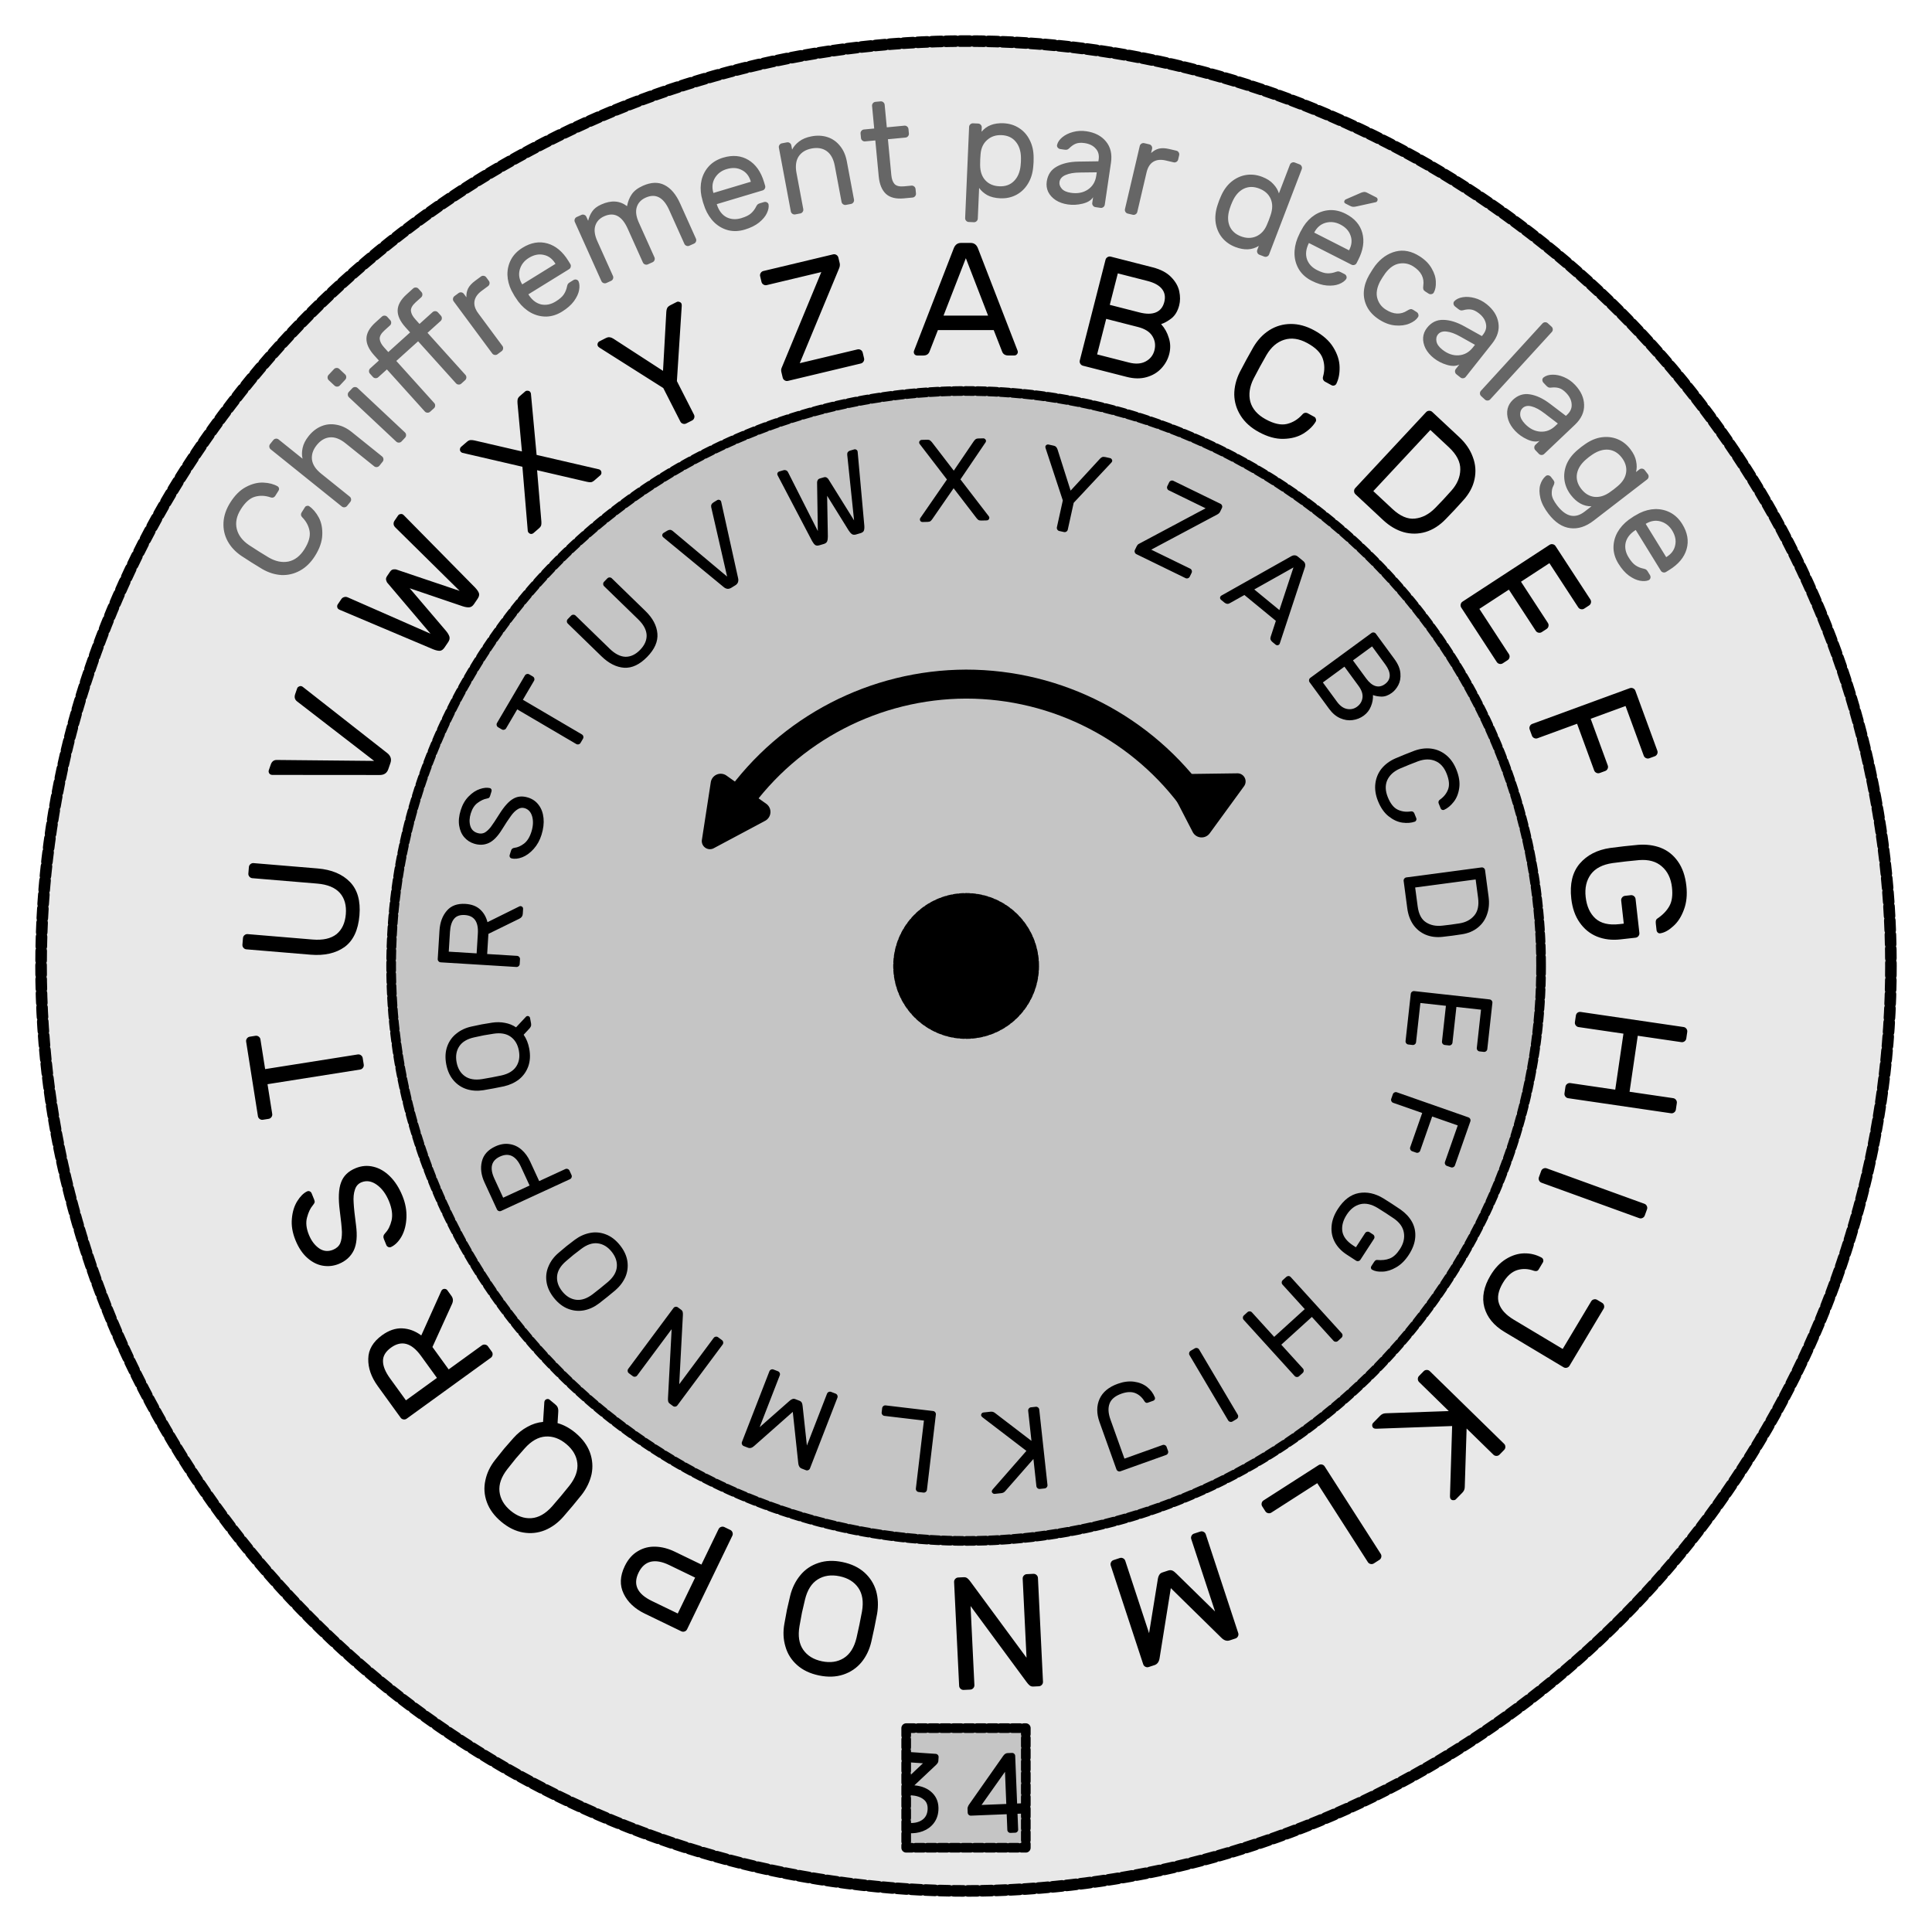<?xml version="1.0" encoding="UTF-8" standalone="no"?>
<!-- Created with Inkscape (http://www.inkscape.org/) -->

<svg
   width="1000"
   height="1000"
   viewBox="0 0 1000 1000"
   version="1.1"
   id="svg1"
   inkscape:version="1.4 (e7c3feb100, 2024-10-09)"
   sodipodi:docname="roue_chiffrement_decalage.svg"
   xmlns:inkscape="http://www.inkscape.org/namespaces/inkscape"
   xmlns:sodipodi="http://sodipodi.sourceforge.net/DTD/sodipodi-0.dtd"
   xmlns="http://www.w3.org/2000/svg"
   xmlns:svg="http://www.w3.org/2000/svg">
  <sodipodi:namedview
     id="namedview1"
     pagecolor="#ffffff"
     bordercolor="#000000"
     borderopacity="1"
     inkscape:showpageshadow="true"
     inkscape:pageopacity="0"
     inkscape:pagecheckerboard="0"
     inkscape:deskcolor="#c8c8c8"
     inkscape:document-units="px"
     showborder="true"
     labelstyle="default"
     inkscape:zoom="0.7690551"
     inkscape:cx="397.89086"
     inkscape:cy="572.7808"
     inkscape:window-width="2560"
     inkscape:window-height="1531"
     inkscape:window-x="0"
     inkscape:window-y="0"
     inkscape:window-maximized="1"
     inkscape:current-layer="g7"
     showguides="true" />
  <defs
     id="defs1">
    <marker
       style="overflow:visible"
       id="marker3"
       refX="0"
       refY="0"
       orient="auto-start-reverse"
       inkscape:stockid="Rounded arrow"
       markerWidth="0.4"
       markerHeight="0.4"
       viewBox="0 0 1 1"
       inkscape:isstock="true"
       inkscape:collect="always"
       preserveAspectRatio="xMidYMid">
      <path
         transform="scale(0.7)"
         d="m -0.211,-4.106 6.422,3.211 a 1,1 90 0 1 0,1.789 L -0.211,4.106 A 1.236,1.236 31.717 0 1 -2,3 v -6 a 1.236,1.236 148.283 0 1 1.789,-1.106 z"
         style="fill:context-stroke;fill-rule:evenodd;stroke:none"
         id="path3" />
    </marker>
    <marker
       style="overflow:visible"
       id="RoundedArrow"
       refX="0"
       refY="0"
       orient="auto-start-reverse"
       inkscape:stockid="Rounded arrow"
       markerWidth="0.4"
       markerHeight="0.4"
       viewBox="0 0 1 1"
       inkscape:isstock="true"
       inkscape:collect="always"
       preserveAspectRatio="xMidYMid"
       markerUnits="strokeWidth">
      <path
         transform="scale(0.7)"
         d="m -0.211,-4.106 6.422,3.211 a 1,1 90 0 1 0,1.789 L -0.211,4.106 A 1.236,1.236 31.717 0 1 -2,3 v -6 a 1.236,1.236 148.283 0 1 1.789,-1.106 z"
         style="fill:context-stroke;fill-rule:evenodd;stroke:none"
         id="path8" />
    </marker>
    <inkscape:path-effect
       effect="fillet_chamfer"
       id="path-effect11"
       is_visible="true"
       lpeversion="1"
       nodesatellites_param="F,0,1,1,0,101.572,0,1 @ F,0,0,1,0,59.286,0,1 @ F,0,0,1,0,59.286,0,1 @ F,0,0,1,0,59.286,0,1 @ F,0,0,1,0,59.286,0,1"
       radius="0"
       unit="px"
       method="auto"
       mode="F"
       chamfer_steps="1"
       flexible="false"
       use_knot_distance="true"
       apply_no_radius="true"
       apply_with_radius="true"
       only_selected="false"
       hide_knots="false" />
    <inkscape:path-effect
       effect="fillet_chamfer"
       id="path-effect10"
       is_visible="true"
       lpeversion="1"
       nodesatellites_param="F,0,0,1,0,0,0,1 @ F,0,0,1,0,0,0,1 @ F,0,0,1,0,0,0,1 @ F,0,0,1,0,0,0,1 @ F,0,0,1,0,0,0,1"
       radius="0"
       unit="px"
       method="auto"
       mode="F"
       chamfer_steps="1"
       flexible="false"
       use_knot_distance="true"
       apply_no_radius="true"
       apply_with_radius="true"
       only_selected="false"
       hide_knots="false" />
    <clipPath
       clipPathUnits="userSpaceOnUse"
       id="clipPath5">
      <rect
         style="fill:#c5c5c5;fill-opacity:1;stroke:none;stroke-width:5;stroke-linecap:round;stroke-linejoin:round;stroke-dasharray:4.064, 2.032;stroke-dashoffset:0;paint-order:normal"
         id="rect6"
         width="61.914"
         height="61.914"
         x="469.043"
         y="894.477" />
    </clipPath>
  </defs>
  <g
     inkscape:label="Layer 1"
     inkscape:groupmode="layer"
     id="layer1">
    <path
       id="ellipse4"
       style="display:none;fill:none;fill-opacity:1;stroke:#1a1a1a;stroke-width:5;stroke-linecap:round;stroke-linejoin:round;stroke-dasharray:4.064, 2.032;stroke-dashoffset:0;paint-order:normal"
       d="m 260.719,879.912 c 71.644,45.229 154.616,69.279 239.342,69.375 84.725,-0.097 167.697,-24.147 239.34,-69.375"
       sodipodi:nodetypes="ccc" />
    <path
       id="ellipse6"
       style="display:none;opacity:1;fill:none;stroke:#000000;stroke-width:5;stroke-linecap:round;stroke-linejoin:round;stroke-dasharray:4.064, 2.032"
       d="m 102.226,468.23 c 16.663,-207.105 189.568,-366.703 397.342,-366.762 207.433,0.521 379.818,159.997 396.453,366.762"
       sodipodi:nodetypes="ccc"
       inkscape:transform-center-x="0.87668552"
       inkscape:transform-center-y="-215.15072" />
    <g
       id="g7">
      <g
         id="g8">
        <ellipse
           style="fill:#e8e8e8;stroke:#000000;stroke-width:6;stroke-linecap:round;stroke-linejoin:round;stroke-dasharray:4.877,2.438;paint-order:normal;fill-opacity:1;stroke-dashoffset:0"
           id="path1"
           cx="500"
           cy="500"
           rx="478.743"
           ry="478.743" />
        <ellipse
           style="fill:#c5c5c5;stroke:#000000;stroke-width:5;stroke-linecap:round;stroke-linejoin:round;stroke-dasharray:4.064, 2.032;paint-order:normal;fill-opacity:1;stroke-dashoffset:0"
           id="ellipse1"
           cx="500.06"
           cy="499.978"
           rx="297.6"
           ry="297.6" />
        <rect
           style="fill:#c5c5c5;fill-opacity:1;stroke:#000000;stroke-width:5;stroke-linecap:round;stroke-linejoin:round;stroke-dasharray:4.064, 2.032;stroke-dashoffset:0;paint-order:normal"
           id="rect1"
           width="61.914"
           height="61.914"
           x="469.043"
           y="894.477" />
        <path
           style="font-size:72px;line-height:0.85;font-family:Rubik;-inkscape-font-specification:Rubik;text-align:center;letter-spacing:20px;word-spacing:1px;text-anchor:middle;stroke-width:2.514;stroke-linecap:round;stroke-linejoin:round;stroke-dasharray:2.043, 1.022;paint-order:stroke fill markers"
           d="m 485.454,170.858 -4.323,11.073 q -0.748,2.081 -3.245,2.083 l -3.08,0.001 q -0.749,3.6e-4 -1.332,-0.499 -0.5,-0.582 -0.5,-1.332 -1.8e-4,-0.416 0.332,-1.166 l 20.369,-52.534 q 1.081,-2.747 3.745,-2.749 l 4.994,-0.002 q 2.664,-0.001 3.747,2.745 l 20.335,52.515 q 0.333,0.749 0.334,1.165 3.5e-4,0.749 -0.582,1.332 -0.499,0.5 -1.248,0.5 l -3.08,0.001 q -2.497,0.001 -3.247,-2.079 l -4.334,-11.069 z m 25.968,-7.504 -11.501,-29.712 -11.556,29.722 z m 60.794,-28.894 q 0.227,-0.887 1.037,-1.367 0.81,-0.48 1.697,-0.254 l 21.614,5.522 q 6.371,1.628 9.684,5.138 3.334,3.429 4.141,7.33 0.808,3.901 -0.037,7.207 -1.154,4.516 -4.053,6.783 -2.878,2.186 -5.305,2.94 2.81,3.124 4.001,7.208 1.291,4.024 0.199,8.299 -1.072,4.194 -4.137,7.449 -2.964,3.195 -7.594,4.503 -4.63,1.309 -10.195,-0.113 l -22.743,-5.811 q -0.887,-0.227 -1.368,-1.037 -0.48,-0.81 -0.254,-1.697 z m 2.201,23.33 15.323,3.915 q 5.323,1.36 8.601,-0.036 3.278,-1.396 4.288,-5.348 1.01,-3.952 -1.197,-6.749 -2.206,-2.798 -7.529,-4.157 l -15.323,-3.915 z m -6.553,25.647 16.453,4.204 q 5.162,1.319 8.644,-0.541 3.583,-1.92 4.572,-5.791 1.01,-3.952 -1.052,-7.314 -2.062,-3.362 -7.466,-4.743 l -16.453,-4.204 z m 80.998,12.55 q -3.167,6.332 -1.691,11.972 1.589,5.606 7.948,9.072 6.432,3.506 11.015,2.402 4.584,-1.104 7.997,-4.932 0.545,-0.651 1.295,-0.811 0.824,-0.12 1.482,0.239 l 3.362,1.833 q 0.658,0.359 0.817,1.109 0.273,0.717 -0.086,1.375 -2.098,3.502 -6.402,6.18 -4.264,2.605 -10.303,2.727 -5.966,0.161 -12.763,-3.544 -6.139,-3.346 -9.35,-8.414 -3.21,-5.068 -3.338,-10.921 -0.015,-5.886 2.873,-11.706 1.122,-2.232 3.473,-6.545 2.35,-4.312 3.619,-6.465 3.327,-5.581 8.242,-8.685 5.028,-3.137 11.027,-3.185 5.999,-0.048 12.138,3.298 6.797,3.705 9.895,8.806 3.17,5.141 3.252,10.21 0.121,4.996 -1.685,8.657 -0.359,0.658 -1.149,0.891 -0.678,0.199 -1.335,-0.159 l -3.362,-1.833 q -0.658,-0.359 -1.003,-1.116 -0.273,-0.717 -0.02,-1.528 1.367,-4.943 -0.189,-9.394 -1.556,-4.451 -7.988,-7.956 -6.359,-3.466 -11.972,-1.691 -5.5,1.742 -9.106,7.835 -1.268,2.153 -3.42,6.1 -2.151,3.947 -3.273,6.179 z m 99.506,72.638 q -4.774,4.995 -10.486,6.724 -5.655,1.669 -11.363,0.1 -5.652,-1.63 -10.643,-6.286 l -14.303,-13.344 q -0.67,-0.625 -0.702,-1.566 -0.033,-0.941 0.592,-1.611 l 36.683,-39.319 q 0.625,-0.67 1.566,-0.702 0.941,-0.033 1.611,0.592 l 13.938,13.004 q 5.052,4.713 7.073,10.356 2.139,5.639 0.871,11.513 -1.212,5.814 -5.864,10.922 -1.643,1.883 -4.425,4.865 -2.782,2.982 -4.547,4.752 z m -8.018,-46.073 -29.528,31.65 9.86,9.199 q 6.087,5.678 11.717,5.012 5.692,-0.61 10.47,-5.487 1.764,-1.769 4.263,-4.447 2.498,-2.678 4.141,-4.561 4.478,-5.044 4.57,-10.877 0.149,-5.895 -5.938,-11.573 z m 40.638,82.639 13.922,21.33 q 0.5,0.767 1.422,0.96 0.922,0.194 1.688,-0.307 l 2.509,-1.638 q 0.767,-0.5 0.96,-1.422 0.194,-0.922 -0.307,-1.688 l -13.922,-21.33 14.708,-9.6 14.923,22.864 q 0.5,0.767 1.422,0.96 0.922,0.194 1.688,-0.307 l 2.509,-1.638 q 0.767,-0.5 0.96,-1.422 0.194,-0.922 -0.307,-1.688 l -18.017,-27.604 q -0.5,-0.767 -1.422,-0.96 -0.922,-0.194 -1.688,0.307 l -45.03,29.392 q -0.767,0.5 -0.96,1.422 -0.194,0.922 0.307,1.688 l 18.381,28.161 q 0.5,0.767 1.422,0.96 0.922,0.194 1.688,-0.307 l 2.509,-1.638 q 0.767,-0.5 0.96,-1.422 0.194,-0.922 -0.307,-1.688 l -15.287,-23.421 z m 76.846,83.375 q 0.315,0.86 -0.081,1.714 -0.396,0.854 -1.256,1.169 l -2.814,1.031 q -0.86,0.315 -1.714,-0.081 -0.854,-0.396 -1.169,-1.256 l -9.419,-25.715 -18.055,6.613 8.847,24.152 q 0.315,0.86 -0.081,1.714 -0.396,0.854 -1.256,1.169 l -2.814,1.031 q -0.86,0.315 -1.714,-0.081 -0.854,-0.396 -1.169,-1.256 l -8.847,-24.152 -20.479,7.501 q -0.86,0.315 -1.714,-0.081 -0.854,-0.396 -1.169,-1.256 l -1.174,-3.205 q -0.315,-0.86 0.081,-1.714 0.396,-0.854 1.256,-1.169 l 50.493,-18.495 q 0.86,-0.315 1.714,0.081 0.854,0.396 1.169,1.256 z m 15.017,69.879 q 0.79,7.031 -1.282,12.457 -1.988,5.417 -5.496,8.491 -3.416,3.148 -6.623,3.675 -0.735,0.166 -1.379,-0.348 -0.561,-0.523 -0.645,-1.268 l -0.381,-3.392 q -0.214,-1.903 0.641,-2.501 4.363,-2.919 6.381,-6.58 2.027,-3.578 1.34,-9.7 -0.78,-6.949 -5.234,-10.804 -4.371,-3.865 -11.761,-3.286 -2.491,0.196 -6.875,0.688 -4.384,0.492 -6.857,0.854 -7.748,1.121 -11.245,5.786 -3.488,4.747 -2.698,11.779 0.808,7.197 5.014,11.08 4.288,3.874 12.395,2.964 l 2.316,-0.26 -1.338,-11.912 q -0.102,-0.91 0.485,-1.646 0.587,-0.736 1.497,-0.838 l 2.978,-0.334 q 0.91,-0.102 1.646,0.485 0.736,0.587 0.838,1.497 l 1.969,17.537 q 0.102,0.91 -0.485,1.646 -0.587,0.736 -1.497,0.838 l -7.858,0.882 q -6.618,0.743 -12.145,-1.484 -5.444,-2.237 -8.943,-7.288 -3.49,-4.969 -4.316,-12.331 -1.282,-11.415 4.336,-18.077 5.701,-6.671 15.755,-8.135 2.472,-0.361 7.27,-0.9 4.798,-0.539 7.289,-0.735 6.397,-0.467 11.649,1.54 5.343,2.08 8.824,6.967 3.572,4.96 4.436,12.653 z m -5.427,115.882 q -0.133,0.906 -0.888,1.468 -0.755,0.562 -1.661,0.43 l -53.205,-7.797 q -0.906,-0.133 -1.468,-0.888 -0.562,-0.755 -0.43,-1.661 l 0.495,-3.377 q 0.133,-0.906 0.888,-1.468 0.755,-0.562 1.661,-0.43 l 23.226,3.404 4.249,-28.991 -23.226,-3.404 q -0.906,-0.133 -1.468,-0.888 -0.562,-0.755 -0.43,-1.661 l 0.495,-3.377 q 0.133,-0.906 0.806,-1.48 0.755,-0.562 1.744,-0.417 l 53.205,7.797 q 0.906,0.133 1.468,0.888 0.562,0.755 0.43,1.661 l -0.495,3.377 q -0.133,0.906 -0.888,1.468 -0.755,0.562 -1.661,0.43 l -22.567,-3.307 -4.249,28.991 22.567,3.307 q 0.906,0.133 1.468,0.888 0.562,0.755 0.43,1.661 z m -69.718,31.761 q 0.312,-0.861 1.165,-1.26 0.853,-0.399 1.714,-0.087 l 50.552,18.334 q 0.861,0.312 1.26,1.165 0.399,0.853 0.087,1.714 l -1.164,3.208 q -0.312,0.861 -1.165,1.26 -0.853,0.399 -1.714,0.087 l -50.552,-18.334 q -0.861,-0.312 -1.26,-1.165 -0.399,-0.853 -0.087,-1.714 z m -18.988,83.312 q -8.286,-4.957 -10.423,-12.735 -2.066,-7.735 3.191,-16.521 3.333,-5.572 7.955,-8.433 4.622,-2.861 9.447,-2.982 4.896,-0.078 9.054,2.215 0.643,0.385 0.815,1.07 0.201,0.799 -0.184,1.442 l -2.179,3.643 q -0.727,1.214 -2.512,0.631 -4.47,-1.607 -8.637,-0.317 -4.21,1.362 -7.329,6.576 -3.632,6.072 -2.042,10.709 1.548,4.709 7.691,8.384 l 25.287,15.128 14.744,-24.645 q 0.47,-0.786 1.383,-1.015 0.913,-0.23 1.699,0.24 l 2.572,1.538 q 0.786,0.47 1.015,1.383 0.23,0.913 -0.24,1.699 l -17.65,29.502 q -0.47,0.786 -1.383,1.015 -0.913,0.23 -1.699,-0.24 z m -66.282,50.108 q -1.177,0.013 -1.653,-0.452 -0.536,-0.524 -0.545,-1.348 -0.008,-0.706 0.516,-1.242 l 3.608,-3.69 q 1.222,-1.25 2.988,-1.27 l 32.539,-1.134 -15.357,-15.013 q -0.655,-0.64 -0.665,-1.582 -0.01,-0.942 0.629,-1.596 l 2.386,-2.44 q 0.64,-0.655 1.582,-0.665 0.942,-0.01 1.596,0.629 l 38.452,37.59 q 0.655,0.64 0.665,1.582 0.01,0.942 -0.629,1.596 l -2.386,2.44 q -0.64,0.655 -1.582,0.665 -0.942,0.01 -1.596,-0.629 l -13.869,-13.558 -0.954,30.149 q 0.02,1.766 -1.202,3.016 l -3.375,3.452 q -0.524,0.536 -1.29,0.486 -0.764,0.068 -1.3,-0.456 -0.476,-0.466 -0.49,-1.643 l 1.12,-36.273 z m -54.383,43.409 q -0.771,0.494 -1.691,0.293 -0.92,-0.201 -1.414,-0.972 l -1.617,-2.523 q -0.494,-0.771 -0.293,-1.691 0.201,-0.92 0.972,-1.414 l 28.521,-18.284 q 0.771,-0.494 1.691,-0.293 0.92,0.201 1.414,0.972 l 29.022,45.27 q 0.494,0.771 0.293,1.691 -0.201,0.92 -0.972,1.414 l -2.873,1.842 q -0.771,0.494 -1.691,0.293 -0.92,-0.201 -1.414,-0.972 l -26.191,-40.855 z m -57.844,75.271 q -0.433,2.946 -2.647,3.675 l -3.005,0.988 q -0.87,0.286 -1.71,-0.138 -0.841,-0.425 -1.127,-1.294 l -16.8,-51.082 q -0.286,-0.87 0.138,-1.71 0.425,-0.841 1.294,-1.127 l 3.242,-1.066 q 0.87,-0.286 1.71,0.138 0.841,0.425 1.127,1.294 l 12.327,37.481 4.507,-27.858 q 0.216,-1.473 0.799,-2.366 0.504,-0.867 1.611,-1.231 l 3.005,-0.988 q 1.107,-0.364 2.106,0.008 0.92,0.399 1.968,1.456 l 20.164,19.744 -12.327,-37.481 q -0.286,-0.87 0.138,-1.71 0.425,-0.841 1.294,-1.127 l 3.242,-1.066 q 0.87,-0.286 1.71,0.138 0.841,0.425 1.127,1.294 l 16.8,51.082 q 0.286,0.87 -0.138,1.71 -0.425,0.841 -1.294,1.127 l -3.005,0.988 q -2.214,0.728 -4.311,-1.386 L 606.013,822.015 Z M 498.885,816.361 q 1.081,-0.052 1.861,0.576 0.781,0.629 1.585,1.756 l 28.997,39.343 -1.988,-40.906 q -0.044,-0.915 0.588,-1.612 0.633,-0.697 1.547,-0.742 l 3.409,-0.166 q 0.915,-0.044 1.612,0.588 0.697,0.633 0.742,1.547 l 2.61,53.71 q 0.045,0.915 -0.588,1.612 -0.633,0.697 -1.547,0.742 l -2.91,0.141 q -1.081,0.052 -1.861,-0.576 -0.781,-0.629 -1.585,-1.756 L 502.36,831.276 l 1.988,40.906 q 0.044,0.915 -0.588,1.612 -0.633,0.697 -1.547,0.742 l -3.409,0.166 q -0.915,0.044 -1.612,-0.588 -0.697,-0.633 -0.742,-1.547 l -2.61,-53.71 q -0.044,-0.915 0.588,-1.612 0.633,-0.697 1.547,-0.742 z m -74.98,50.849 q -6.928,-1.437 -11.373,-5.42 -4.445,-3.983 -6.004,-9.577 -1.658,-5.53 -0.536,-11.758 0.852,-4.924 1.342,-7.288 0.49,-2.364 1.668,-7.22 1.53,-6.144 5.268,-10.639 3.64,-4.431 9.302,-6.317 5.581,-1.903 12.508,-0.465 6.928,1.437 11.373,5.42 4.363,3.966 6.021,9.495 1.56,5.594 0.519,11.84 -0.426,2.462 -1.423,7.271 -0.998,4.809 -1.586,7.237 -1.448,6.161 -5.088,10.591 -3.738,4.495 -9.4,6.381 -5.662,1.886 -12.59,0.449 z m 1.522,-7.335 q 6.52,1.353 11.309,-1.649 4.788,-3.002 6.589,-10.45 0.589,-2.428 1.502,-6.83 0.913,-4.401 1.339,-6.863 1.311,-7.549 -1.888,-12.208 -3.199,-4.659 -9.719,-6.012 -6.52,-1.353 -11.309,1.649 -4.788,3.002 -6.589,10.45 -1.178,4.856 -1.583,6.813 -0.406,1.956 -1.257,6.88 -1.311,7.549 1.888,12.208 3.199,4.659 9.719,6.012 z M 333.753,835.219 q -7.793,-3.77 -10.931,-10.281 -3.213,-6.548 0.557,-14.341 2.537,-5.245 6.786,-7.721 4.174,-2.512 9.165,-2.316 4.916,0.159 9.937,2.588 l 13.788,6.67 8.881,-18.359 q 0.399,-0.824 1.288,-1.134 0.889,-0.309 1.714,0.089 l 3.072,1.486 q 0.824,0.399 1.134,1.288 0.309,0.889 -0.089,1.714 l -23.417,48.407 q -0.399,0.824 -1.288,1.134 -0.889,0.309 -1.714,-0.089 z m 12.627,-25.146 q -5.47,-2.646 -9.516,-1.737 -4.082,0.984 -6.366,5.705 -4.422,9.142 6.893,14.615 l 13.413,6.489 8.99,-18.583 z m -86.924,-22.414 q -5.427,-4.54 -7.463,-10.149 -2.036,-5.61 -0.768,-11.277 1.151,-5.657 5.082,-10.617 3.077,-3.938 4.625,-5.789 1.549,-1.852 4.881,-5.576 3.225,-3.596 7.173,-5.721 3.883,-2.178 8.105,-2.554 l 0.669,-10.401 q 0.129,-0.543 0.343,-0.799 0.481,-0.575 1.184,-0.637 0.64,-0.116 1.214,0.365 l 3.001,2.51 q 1.022,0.855 1.286,1.836 0.254,0.864 0.167,1.876 l -0.362,5.882 q 4.847,1.341 9.316,5.08 5.427,4.54 7.463,10.149 1.972,5.556 0.821,11.214 -1.268,5.668 -5.135,10.68 -1.538,1.969 -4.689,5.736 -3.151,3.767 -4.817,5.629 -4.187,4.746 -9.488,6.932 -5.418,2.196 -11.3,1.184 -5.881,-1.013 -11.309,-5.552 z m 4.807,-5.746 q 5.108,4.272 10.747,3.888 5.639,-0.384 10.744,-6.098 1.666,-1.862 4.55,-5.31 2.884,-3.448 4.422,-5.417 4.722,-6.034 4.103,-11.652 -0.619,-5.618 -5.727,-9.89 -5.108,-4.272 -10.747,-3.888 -5.639,0.384 -10.744,6.098 -3.332,3.724 -4.614,5.257 -1.282,1.532 -4.358,5.47 -4.722,6.034 -4.103,11.652 0.619,5.618 5.727,9.89 z m -68.709,-64.434 q -5.126,-7.079 -4.941,-14.202 0.118,-7.074 7.13,-12.152 5.259,-3.808 10.466,-3.571 5.208,0.237 9.846,3.661 l 10.359,-23.021 q 0.258,-0.495 0.595,-0.739 0.607,-0.439 1.42,-0.309 0.697,0.112 1.137,0.718 l 2.099,2.899 q 1.367,1.888 0.279,4.217 l -10.112,22.226 8.398,11.596 17.192,-12.45 q 0.742,-0.537 1.672,-0.388 0.93,0.149 1.467,0.89 l 2.002,2.764 q 0.537,0.742 0.388,1.672 -0.149,0.93 -0.89,1.467 l -43.552,31.54 q -0.742,0.537 -1.672,0.388 -0.93,-0.149 -1.467,-0.89 z m 22.357,-15.677 q -7.372,-10.18 -15.53,-4.273 -4.18,3.027 -4.145,6.907 -0.032,3.929 3.629,8.985 l 8.251,11.394 16.046,-11.62 z m -58.987,-85.123 q 0.663,-0.359 1.422,-0.039 0.682,0.351 0.965,1.045 l 1.286,3.161 q 0.376,0.925 0.256,1.513 -0.197,0.619 -0.98,1.567 -1.888,2.206 -2.946,6.231 -1.09,3.948 0.95,8.96 1.882,4.626 5.282,7.017 3.368,2.314 7.223,0.746 2.621,-1.067 3.69,-3.299 0.96,-2.278 0.908,-5.941 -0.161,-3.709 -1.1,-10.876 -1.263,-9.731 0.655,-14.735 1.81,-5.05 7.592,-7.403 4.626,-1.882 9.24,-0.704 4.582,1.101 8.5,4.989 3.918,3.888 6.428,10.056 2.322,5.706 2.076,11.287 -0.245,5.582 -2.462,9.629 -2.294,4.079 -5.547,5.582 -0.694,0.282 -1.345,0.008 -0.759,-0.32 -1.042,-1.014 l -1.286,-3.161 q -0.345,-0.848 -0.179,-1.545 0.089,-0.665 0.903,-1.536 2.274,-2.363 3.269,-6.543 0.964,-4.257 -1.326,-9.885 -2.29,-5.628 -6.249,-8.511 -4.067,-2.928 -7.999,-1.328 -2.544,1.035 -3.394,3.807 -0.958,2.726 -0.671,6.744 0.209,4.049 1.228,11.632 1.116,8.263 -1.159,13.053 -2.352,4.821 -7.749,7.017 -4.009,1.631 -8.249,0.93 -4.24,-0.701 -8.015,-4.018 -3.776,-3.316 -6.16,-9.176 -2.384,-5.86 -1.859,-11.196 0.448,-5.305 2.791,-9.044 2.343,-3.739 5.056,-5.023 z m -31.517,-77.517 q -0.143,-0.904 0.411,-1.666 0.554,-0.762 1.458,-0.905 l 2.96,-0.468 q 0.904,-0.143 1.666,0.411 0.762,0.554 0.905,1.458 l 2.432,15.375 47.933,-7.583 q 0.904,-0.143 1.666,0.411 0.762,0.554 0.905,1.458 l 0.533,3.371 q 0.143,0.904 -0.411,1.666 -0.554,0.762 -1.458,0.905 l -47.933,7.583 2.432,15.375 q 0.143,0.904 -0.411,1.666 -0.554,0.762 -1.458,0.905 l -2.96,0.468 q -0.904,0.143 -1.666,-0.411 -0.762,-0.554 -0.905,-1.458 z m 1.421,-90.363 q 0.076,-0.912 0.795,-1.521 0.719,-0.608 1.631,-0.532 l 33.181,2.766 q 10.784,0.899 16.708,6.989 5.848,6.001 4.907,17.282 -0.954,11.447 -7.715,16.397 -6.837,4.859 -17.621,3.96 l -33.181,-2.766 q -0.912,-0.076 -1.521,-0.795 -0.608,-0.719 -0.532,-1.631 l 0.284,-3.401 q 0.076,-0.912 0.795,-1.521 0.719,-0.608 1.631,-0.532 l 33.596,2.801 q 7.963,0.664 12.339,-2.73 4.3,-3.484 4.874,-10.369 0.574,-6.885 -3.09,-11.033 -3.747,-4.155 -11.71,-4.819 l -33.596,-2.801 q -0.912,-0.076 -1.521,-0.795 -0.608,-0.719 -0.532,-1.631 z m 24.868,-85.81 q -1.721,-1.389 -0.904,-3.749 l 1.008,-2.91 q 0.245,-0.708 0.959,-0.989 0.663,-0.387 1.371,-0.142 0.393,0.136 0.732,0.43 l 43.508,34.103 q 1.331,0.99 1.815,2.391 0.432,1.295 -0.113,2.868 l -1.09,3.146 q -1.063,3.067 -4.563,3 l -55.308,-0.046 q -0.448,0.021 -0.841,-0.115 -0.708,-0.245 -1.016,-0.881 -0.36,-0.741 -0.115,-1.449 l 1.008,-2.91 q 0.818,-2.36 3.029,-2.386 l 50.485,0.49 z m 84.217,-57.153 -33.321,-32.875 q -0.824,-0.861 -0.863,-1.693 -0.061,-0.947 0.453,-1.705 l 1.87,-2.755 q 0.421,-0.62 1.183,-0.706 0.74,-0.202 1.36,0.219 l 0.504,0.443 36.816,37.36 q 1.579,1.675 2.007,2.972 0.359,1.25 -0.716,2.834 l -1.87,2.755 q -1.028,1.515 -2.438,1.665 -1.478,0.103 -3.528,-0.583 l -27.305,-9.276 18.704,21.949 q 1.395,1.651 1.845,3.063 0.381,1.365 -0.647,2.881 l -1.87,2.755 q -1.075,1.584 -2.369,1.712 -1.363,0.081 -3.503,-0.768 l -48.315,-20.416 -0.598,-0.305 q -0.62,-0.421 -0.753,-1.114 -0.155,-0.809 0.266,-1.429 l 1.87,-2.755 q 0.514,-0.758 1.37,-0.981 0.834,-0.339 1.938,0.108 l 42.856,18.825 -22.133,-26.087 q -0.595,-0.605 -0.841,-1.577 -0.315,-1.018 0.433,-2.12 l 1.589,-2.342 q 0.748,-1.102 1.811,-1.186 0.994,-0.13 1.776,0.199 z m 42.296,-35.973 q 0.095,1.128 -0.082,1.942 -0.177,0.813 -1.247,1.739 l -2.708,2.341 q -0.567,0.49 -1.334,0.493 -0.759,-0.114 -1.249,-0.681 -0.327,-0.378 -0.41,-0.856 l -2.781,-33.25 -31.108,-7.214 q -0.516,-0.214 -0.788,-0.529 -0.49,-0.567 -0.439,-1.271 0.06,-0.822 0.626,-1.312 l 2.959,-2.559 q 1.07,-0.926 1.955,-0.92 0.948,-0.049 2.05,0.208 l 24.493,5.672 -2.275,-24.774 q -0.095,-1.128 0.027,-2.005 0.131,-0.994 1.202,-1.919 l 2.707,-2.341 q 0.567,-0.49 1.326,-0.376 0.767,-0.003 1.257,0.563 0.272,0.315 0.41,0.856 l 2.946,31.787 32.329,7.48 q 0.461,0.151 0.788,0.529 0.49,0.567 0.43,1.389 -0.051,0.704 -0.618,1.194 l -2.959,2.559 q -1.07,0.926 -1.901,0.983 -0.83,0.058 -1.933,-0.199 l -25.885,-6.009 z m 78.995,-55.245 q 0.416,0.816 0.124,1.712 -0.291,0.896 -1.107,1.311 l -3.041,1.549 q -0.816,0.416 -1.712,0.124 -0.896,-0.291 -1.311,-1.107 l -8.84,-17.357 -32.952,-20.864 q -0.711,-0.479 -0.9,-0.85 -0.34,-0.668 -0.122,-1.339 0.255,-0.784 0.922,-1.124 l 3.19,-1.624 q 1.335,-0.68 2.193,-0.463 0.894,0.105 1.867,0.731 l 25.661,16.637 1.71,-30.576 q 0.066,-1.155 0.433,-1.902 0.403,-0.859 1.738,-1.539 l 3.19,-1.624 q 0.668,-0.34 1.377,-0.047 0.746,0.181 1.086,0.848 0.189,0.371 0.158,1.227 l -2.504,38.921 z m 84.628,-33.765 q 0.891,-0.213 1.693,0.28 0.802,0.493 1.015,1.384 l 0.696,2.915 q 0.213,0.891 -0.28,1.693 -0.493,0.802 -1.384,1.015 l -37.729,9.009 q -0.891,0.213 -1.693,-0.28 -0.802,-0.493 -1.015,-1.384 l -0.696,-2.915 q -0.271,-1.133 0.103,-2.078 0.373,-0.945 0.435,-1.045 l 20.139,-48.626 -28.257,6.747 q -0.891,0.213 -1.693,-0.28 -0.802,-0.493 -1.015,-1.384 l -0.696,-2.915 q -0.213,-0.891 0.28,-1.693 0.493,-0.802 1.384,-1.015 l 36.11,-8.623 q 0.891,-0.213 1.693,0.28 0.802,0.493 1.015,1.384 l 0.696,2.915 q 0.309,1.295 -0.415,2.923 l -20.263,48.827 z"
           id="text1"
           aria-label="ABCDEFGHIJKLMNOPQRSTUVWXYZ" />
        <path
           style="font-size:72px;line-height:0.85;font-family:Rubik;-inkscape-font-specification:Rubik;text-align:center;letter-spacing:20px;word-spacing:1px;text-anchor:middle;stroke-width:2.514;stroke-linecap:round;stroke-linejoin:round;stroke-dasharray:2.043, 1.022;paint-order:stroke fill markers"
           d="m 644.1,307.973 -7.567,4.237 q -1.386,0.826 -2.794,-0.33 l -1.736,-1.426 q -0.422,-0.347 -0.52,-0.898 -0.012,-0.56 0.335,-0.982 0.193,-0.235 0.727,-0.503 l 35.819,-20.167 q 1.882,-1.048 3.384,0.186 l 2.815,2.313 q 1.502,1.234 0.84,3.283 l -12.872,39.016 q -0.159,0.577 -0.352,0.811 -0.347,0.422 -0.945,0.481 -0.513,0.05 -0.935,-0.297 l -1.736,-1.426 q -1.408,-1.156 -0.867,-2.676 l 2.686,-8.246 z m 18.11,7.803 7.285,-22.072 -20.283,11.395 z m 47.647,11.884 q 0.539,-0.395 1.218,-0.29 0.679,0.105 1.074,0.643 l 9.622,13.126 q 2.836,3.869 3.077,7.382 0.29,3.477 -1.062,6.049 -1.352,2.572 -3.36,4.044 -2.743,2.01 -5.426,1.945 -2.635,-0.102 -4.352,-0.801 0.136,3.062 -1.085,5.915 -1.137,2.866 -3.733,4.769 -2.547,1.867 -5.782,2.281 -3.151,0.427 -6.366,-0.981 -3.215,-1.408 -5.693,-4.787 L 677.863,353.144 q -0.395,-0.539 -0.29,-1.218 0.105,-0.679 0.643,-1.074 z m -9.569,14.167 6.821,9.306 q 2.37,3.233 4.864,3.964 2.494,0.732 4.894,-1.027 2.4,-1.759 2.453,-4.358 0.053,-2.599 -2.317,-5.831 l -6.821,-9.306 z m -15.575,11.417 7.324,9.992 q 2.298,3.135 5.122,3.7 2.909,0.578 5.26,-1.145 2.4,-1.759 2.796,-4.609 0.396,-2.85 -2.01,-6.132 l -7.324,-9.992 z m 39.83,44.6 q -4.718,2.101 -6.499,5.963 -1.702,3.896 0.276,8.795 2,4.956 5.095,6.457 3.095,1.501 6.792,0.926 0.609,-0.115 1.106,0.143 0.52,0.314 0.724,0.821 l 1.046,2.59 q 0.205,0.507 -0.053,1.004 -0.179,0.531 -0.686,0.735 -2.805,1.001 -6.471,0.516 -3.61,-0.507 -7.069,-3.237 -3.437,-2.673 -5.55,-7.91 -1.909,-4.73 -1.37,-9.074 0.539,-4.343 3.179,-7.701 2.719,-3.324 7.043,-5.266 1.667,-0.738 4.989,-2.079 3.322,-1.341 5.035,-1.967 4.461,-1.604 8.669,-1.076 4.287,0.562 7.69,3.314 3.403,2.752 5.312,7.483 2.114,5.237 1.496,9.547 -0.595,4.366 -2.898,7.26 -2.246,2.871 -4.96,4.098 -0.507,0.205 -1.06,-0.03 -0.474,-0.202 -0.679,-0.708 l -1.046,-2.59 q -0.205,-0.507 -0.049,-1.094 0.179,-0.531 0.696,-0.87 3.061,-2.152 4.246,-5.381 1.185,-3.229 -0.815,-8.184 -1.977,-4.899 -5.963,-6.499 -3.907,-1.567 -8.762,0.197 -1.712,0.626 -4.753,1.853 -3.041,1.227 -4.708,1.966 z m 22.42,87.037 q -5.005,0.603 -9.025,-1.069 -3.96,-1.68 -6.45,-5.209 -2.43,-3.537 -3.085,-8.473 l -1.878,-14.147 q -0.088,-0.662 0.33,-1.208 0.418,-0.545 1.08,-0.633 l 38.889,-5.162 q 0.662,-0.088 1.208,0.33 0.545,0.418 0.633,1.08 l 1.83,13.786 q 0.663,4.997 -0.812,9.113 -1.407,4.169 -4.844,6.891 -3.377,2.715 -8.365,3.438 -1.798,0.3 -4.748,0.691 -2.95,0.392 -4.764,0.571 z m 16.828,-29.678 -31.304,4.155 1.294,9.752 q 0.799,6.02 4.281,8.253 3.49,2.293 8.442,1.758 1.814,-0.18 4.463,-0.531 2.649,-0.352 4.447,-0.651 4.86,-0.768 7.615,-4.012 2.815,-3.253 2.016,-9.273 z m -15.387,65.398 -2.037,18.471 q -0.073,0.664 0.356,1.2 0.43,0.536 1.094,0.609 l 2.173,0.24 q 0.664,0.073 1.2,-0.356 0.536,-0.43 0.609,-1.094 l 2.037,-18.471 12.736,1.405 -2.183,19.799 q -0.073,0.664 0.356,1.2 0.43,0.536 1.094,0.609 l 2.173,0.24 q 0.664,0.073 1.2,-0.356 0.536,-0.43 0.609,-1.094 l 2.636,-23.903 q 0.073,-0.664 -0.356,-1.2 -0.43,-0.536 -1.094,-0.609 l -38.994,-4.3 q -0.664,-0.073 -1.2,0.356 -0.536,0.43 -0.609,1.094 l -2.689,24.386 q -0.073,0.664 0.356,1.2 0.43,0.536 1.094,0.609 l 2.173,0.24 q 0.664,0.073 1.2,-0.356 0.536,-0.43 0.609,-1.094 l 2.237,-20.282 z m 4.676,82.589 q -0.221,0.63 -0.84,0.928 -0.619,0.298 -1.25,0.077 l -2.063,-0.723 q -0.63,-0.221 -0.928,-0.84 -0.298,-0.619 -0.077,-1.25 l 6.606,-18.856 -13.239,-4.639 -6.205,17.709 q -0.221,0.63 -0.84,0.928 -0.619,0.298 -1.25,0.077 l -2.063,-0.723 q -0.63,-0.221 -0.928,-0.84 -0.298,-0.619 -0.077,-1.25 l 6.205,-17.709 -15.016,-5.261 q -0.63,-0.221 -0.928,-0.84 -0.298,-0.619 -0.077,-1.25 l 0.823,-2.35 q 0.221,-0.63 0.84,-0.928 0.619,-0.298 1.25,-0.077 l 37.023,12.972 q 0.63,0.221 0.928,0.84 0.298,0.619 0.077,1.25 z m -23.914,46.337 q -2.813,4.328 -6.494,6.426 -3.63,2.131 -7.031,2.238 -3.383,0.191 -5.435,-0.998 -0.491,-0.247 -0.616,-0.835 -0.074,-0.555 0.224,-1.013 l 1.357,-2.088 q 0.761,-1.171 1.52,-1.113 3.811,0.376 6.645,-0.752 2.8,-1.077 5.249,-4.845 2.78,-4.277 2.056,-8.513 -0.672,-4.203 -5.105,-7.301 -1.494,-1.044 -4.193,-2.798 -2.699,-1.754 -4.259,-2.696 -4.886,-2.958 -9.018,-1.949 -4.165,1.059 -6.978,5.388 -2.879,4.43 -2.308,8.567 0.622,4.17 5.612,7.413 l 1.426,0.927 4.765,-7.332 q 0.364,-0.56 1.036,-0.703 0.672,-0.143 1.232,0.221 l 1.833,1.191 q 0.56,0.364 0.703,1.036 0.143,0.672 -0.221,1.232 l -7.015,10.795 q -0.364,0.56 -1.036,0.703 -0.672,0.143 -1.232,-0.221 l -4.837,-3.144 q -4.074,-2.647 -6.156,-6.463 -2.032,-3.783 -1.663,-8.251 0.336,-4.417 3.281,-8.949 4.567,-7.027 10.819,-8.178 6.303,-1.118 12.648,2.715 1.561,0.942 4.514,2.861 2.953,1.919 4.448,2.963 3.822,2.701 5.851,6.265 2.047,3.648 1.745,8.014 -0.285,4.45 -3.362,9.186 z m -56.749,62.789 q -0.495,0.449 -1.181,0.416 -0.686,-0.033 -1.135,-0.528 l -26.37,-29.045 q -0.449,-0.495 -0.416,-1.181 0.033,-0.686 0.528,-1.135 l 1.843,-1.674 q 0.495,-0.449 1.181,-0.416 0.686,0.033 1.135,0.528 l 11.511,12.679 15.826,-14.369 -11.511,-12.679 q -0.449,-0.495 -0.416,-1.181 0.033,-0.686 0.528,-1.135 l 1.843,-1.674 q 0.495,-0.449 1.14,-0.461 0.686,0.033 1.176,0.573 l 26.37,29.045 q 0.449,0.495 0.416,1.181 -0.033,0.686 -0.528,1.135 l -1.843,1.674 q -0.495,0.449 -1.181,0.416 -0.686,-0.033 -1.135,-0.528 l -11.185,-12.319 -15.826,14.369 11.185,12.319 q 0.449,0.495 0.416,1.181 -0.033,0.686 -0.528,1.135 z m -54.004,-14.403 q 0.575,-0.34 1.24,-0.17 0.666,0.17 1.006,0.745 l 19.993,33.753 q 0.34,0.575 0.17,1.24 -0.17,0.666 -0.745,1.006 l -2.142,1.269 q -0.575,0.34 -1.24,0.17 -0.666,-0.17 -1.006,-0.745 l -19.993,-33.753 q -0.34,-0.575 -0.17,-1.24 0.17,-0.666 0.745,-1.006 z m -49.301,38.151 q -2.373,-6.633 0.026,-12.006 2.42,-5.316 9.453,-7.832 4.46,-1.595 8.39,-1.067 3.93,0.529 6.705,2.697 2.795,2.225 4.076,5.443 0.184,0.515 -0.036,0.98 -0.257,0.543 -0.772,0.728 l -2.916,1.043 q -0.972,0.348 -1.708,-0.808 -1.774,-2.977 -4.72,-4.181 -3.003,-1.183 -7.177,0.31 -4.86,1.739 -6.113,5.089 -1.31,3.371 0.45,8.288 l 7.241,20.241 19.727,-7.057 q 0.629,-0.225 1.25,0.069 0.621,0.294 0.846,0.923 l 0.736,2.058 q 0.225,0.629 -0.069,1.25 -0.294,0.621 -0.923,0.846 l -23.615,8.448 q -0.629,0.225 -1.25,-0.069 -0.621,-0.294 -0.846,-0.923 z m -60.568,-2.472 q -0.67,-0.538 -0.722,-1.021 -0.059,-0.543 0.317,-1.012 0.323,-0.401 0.866,-0.461 l 3.743,-0.408 q 1.268,-0.138 2.272,0.669 l 18.862,14.437 -1.698,-15.575 q -0.072,-0.664 0.358,-1.2 0.43,-0.536 1.094,-0.608 l 2.475,-0.27 q 0.664,-0.072 1.2,0.358 0.536,0.43 0.608,1.094 l 4.252,38.999 q 0.072,0.664 -0.358,1.2 -0.43,0.536 -1.094,0.608 l -2.475,0.27 q -0.664,0.072 -1.2,-0.358 -0.536,-0.43 -0.608,-1.094 l -1.534,-14.066 -14.506,16.548 q -0.807,1.004 -2.075,1.143 l -3.501,0.382 q -0.543,0.059 -0.952,-0.324 -0.462,-0.316 -0.521,-0.859 -0.053,-0.483 0.485,-1.153 l 17.437,-19.922 z m -50.759,-0.735 q -0.663,-0.078 -1.089,-0.618 -0.425,-0.54 -0.347,-1.203 l 0.257,-2.171 q 0.078,-0.663 0.618,-1.089 0.54,-0.425 1.203,-0.347 l 24.544,2.911 q 0.663,0.078 1.089,0.618 0.425,0.54 0.347,1.203 l -4.62,38.957 q -0.078,0.663 -0.618,1.089 -0.54,0.425 -1.203,0.347 l -2.473,-0.293 q -0.663,-0.078 -1.089,-0.618 -0.425,-0.54 -0.347,-1.203 l 4.169,-35.158 z M 390.314,748.474 q -1.609,1.46 -3.194,0.844 l -2.151,-0.835 q -0.623,-0.242 -0.9,-0.87 -0.277,-0.629 -0.035,-1.251 l 14.2,-36.57 q 0.242,-0.623 0.87,-0.9 0.629,-0.277 1.251,-0.035 l 2.321,0.901 q 0.623,0.242 0.9,0.871 0.277,0.629 0.035,1.251 l -10.419,26.833 15.447,-13.611 q 0.805,-0.73 1.547,-0.963 0.685,-0.255 1.478,0.053 l 2.151,0.835 q 0.793,0.308 1.183,0.98 0.334,0.651 0.435,1.732 l 2.215,20.469 10.419,-26.833 q 0.242,-0.623 0.87,-0.9 0.629,-0.277 1.251,-0.035 l 2.321,0.901 q 0.623,0.242 0.9,0.87 0.277,0.629 0.035,1.251 l -14.2,36.57 q -0.242,0.623 -0.87,0.9 -0.629,0.277 -1.251,0.035 l -2.151,-0.835 q -1.585,-0.615 -1.787,-2.779 l -2.841,-26.575 z m -37.721,-70.516 q 0.633,0.471 0.782,1.187 0.149,0.716 0.08,1.724 l -1.888,35.606 17.832,-23.973 q 0.399,-0.536 1.078,-0.636 0.68,-0.1 1.216,0.299 l 1.998,1.486 q 0.536,0.399 0.636,1.078 0.1,0.68 -0.299,1.216 l -23.414,31.477 q -0.399,0.536 -1.078,0.636 -0.68,0.1 -1.216,-0.299 l -1.705,-1.269 q -0.633,-0.471 -0.782,-1.187 -0.149,-0.716 -0.08,-1.724 l 1.888,-35.606 -17.832,23.973 q -0.399,0.536 -1.078,0.636 -0.68,0.1 -1.216,-0.299 l -1.998,-1.486 q -0.536,-0.399 -0.636,-1.078 -0.1,-0.68 0.299,-1.216 l 23.414,-31.477 q 0.399,-0.536 1.078,-0.636 0.68,-0.1 1.216,0.299 z m -65.813,-6.084 q -3.238,-4.02 -3.898,-8.323 -0.659,-4.304 1.054,-8.179 1.628,-3.885 5.146,-6.874 2.761,-2.38 4.133,-3.485 1.371,-1.105 4.285,-3.296 3.708,-2.753 7.898,-3.555 4.104,-0.811 8.168,0.75 4.026,1.513 7.265,5.533 3.238,4.02 3.898,8.323 0.621,4.256 -1.006,8.141 -1.713,3.875 -5.193,6.913 -1.381,1.19 -4.171,3.438 -2.79,2.248 -4.247,3.343 -3.67,2.801 -7.774,3.611 -4.189,0.801 -8.254,-0.759 -4.064,-1.561 -7.303,-5.58 z m 4.256,-3.429 q 3.048,3.783 7.137,4.31 4.089,0.527 8.555,-2.836 1.457,-1.096 4.011,-3.153 2.554,-2.057 3.934,-3.247 4.237,-3.647 4.593,-7.755 0.356,-4.108 -2.692,-7.891 -3.048,-3.783 -7.137,-4.31 -4.089,-0.527 -8.555,2.836 -2.914,2.191 -4.049,3.106 -1.135,0.914 -3.896,3.295 -4.237,3.647 -4.593,7.755 -0.356,4.108 2.692,7.891 z m -40.237,-56.368 q -2.645,-5.735 -1.397,-10.858 1.223,-5.178 6.958,-7.823 3.86,-1.78 7.402,-1.207 3.516,0.518 6.238,2.941 2.697,2.367 4.401,6.062 l 4.68,10.147 13.511,-6.231 q 0.607,-0.28 1.251,-0.042 0.645,0.238 0.924,0.844 l 1.043,2.261 q 0.28,0.607 0.042,1.251 -0.238,0.645 -0.844,0.924 l -35.624,16.429 q -0.607,0.28 -1.251,0.042 -0.645,-0.238 -0.924,-0.844 z m 18.766,-8.32 q -1.857,-4.026 -4.558,-5.388 -2.757,-1.337 -6.231,0.265 -6.728,3.103 -2.887,11.43 l 4.552,9.871 13.676,-6.307 z m -38.6,-52.905 q -0.955,-5.073 0.497,-9.177 1.452,-4.105 4.792,-6.711 3.27,-2.655 7.783,-3.628 3.558,-0.794 5.289,-1.119 1.731,-0.326 5.334,-0.881 3.484,-0.532 6.693,0.099 3.197,0.572 5.75,2.316 l 5.196,-5.551 q 0.324,-0.246 0.563,-0.291 0.537,-0.101 0.963,0.189 0.414,0.231 0.515,0.768 l 0.528,2.805 q 0.18,0.955 -0.126,1.63 -0.257,0.605 -0.775,1.135 l -2.93,3.147 q 2.11,3.001 2.897,7.179 0.955,5.073 -0.497,9.177 -1.463,4.045 -4.733,6.7 -3.341,2.606 -7.842,3.64 -1.779,0.397 -5.3,1.06 -3.521,0.663 -5.323,0.94 -4.558,0.735 -8.558,-0.49 -4.071,-1.273 -6.916,-4.568 -2.845,-3.296 -3.8,-8.368 z m 5.371,-1.011 q 0.899,4.774 4.255,7.17 3.356,2.396 8.88,1.541 1.802,-0.277 5.024,-0.884 3.223,-0.607 5.002,-1.004 5.457,-1.213 7.711,-4.665 2.254,-3.452 1.355,-8.227 -0.899,-4.774 -4.255,-7.17 -3.356,-2.396 -8.88,-1.541 -3.603,0.555 -5.036,0.825 -1.432,0.27 -4.991,1.063 -5.457,1.213 -7.711,4.665 -2.254,3.452 -1.355,8.227 z m -8.866,-68.145 q 0.391,-6.364 3.796,-10.293 3.344,-3.932 9.648,-3.545 4.728,0.29 7.553,2.837 2.825,2.546 3.852,6.625 l 16.503,-8.174 q 0.375,-0.16 0.678,-0.141 0.546,0.033 0.944,0.484 0.341,0.386 0.308,0.932 l -0.16,2.606 q -0.104,1.697 -1.797,2.506 l -15.996,7.84 -0.64,10.426 15.456,0.949 q 0.667,0.041 1.122,0.556 0.455,0.515 0.414,1.181 l -0.153,2.485 q -0.041,0.667 -0.556,1.122 -0.515,0.455 -1.181,0.414 l -39.156,-2.405 q -0.667,-0.041 -1.122,-0.556 -0.455,-0.515 -0.414,-1.181 z m 19.863,1.524 q 0.562,-9.153 -6.772,-9.603 -3.758,-0.231 -5.536,1.972 -1.839,2.199 -2.118,6.745 l -0.629,10.244 14.426,0.886 z m 6.198,-75.299 q 0.54,0.104 0.82,0.637 0.222,0.514 0.059,1.036 l -0.74,2.377 q -0.217,0.696 -0.557,0.972 -0.398,0.258 -1.278,0.429 -2.086,0.368 -4.548,2.147 -2.443,1.72 -3.616,5.489 -1.083,3.479 -0.275,6.402 0.826,2.865 3.725,3.767 1.971,0.613 3.608,-0.149 1.597,-0.839 3.264,-2.927 1.628,-2.165 4.419,-6.639 3.797,-6.069 7.196,-8 3.359,-2.007 7.708,-0.654 3.479,1.083 5.533,3.884 2.072,2.744 2.479,6.75 0.407,4.006 -1.037,8.645 -1.335,4.291 -4.059,7.323 -2.724,3.032 -5.849,4.285 -3.183,1.236 -5.712,0.576 -0.522,-0.162 -0.761,-0.619 -0.28,-0.532 -0.117,-1.054 l 0.74,-2.377 q 0.198,-0.638 0.615,-0.954 0.358,-0.334 1.22,-0.447 2.376,-0.278 4.874,-2.172 2.515,-1.952 3.833,-6.185 1.317,-4.233 0.422,-7.692 -0.935,-3.535 -3.893,-4.455 -1.914,-0.595 -3.676,0.573 -1.803,1.093 -3.503,3.489 -1.758,2.379 -4.697,7.124 -3.2,5.173 -6.701,6.819 -3.559,1.627 -7.618,0.364 -3.015,-0.938 -5.079,-3.298 -2.064,-2.36 -2.655,-5.978 -0.591,-3.618 0.78,-8.025 1.371,-4.407 4.139,-7.171 2.71,-2.782 5.763,-3.804 3.053,-1.022 5.176,-0.488 z m 18.155,-58.286 q 0.338,-0.576 1.003,-0.749 0.665,-0.173 1.241,0.166 l 1.885,1.108 q 0.576,0.338 0.749,1.003 0.173,0.665 -0.166,1.241 l -5.753,9.791 30.525,17.935 q 0.576,0.338 0.749,1.003 0.173,0.665 -0.166,1.241 l -1.261,2.147 q -0.338,0.576 -1.003,0.749 -0.665,0.173 -1.241,-0.166 l -30.525,-17.935 -5.753,9.791 q -0.338,0.576 -1.003,0.749 -0.665,0.173 -1.241,-0.166 l -1.885,-1.107 q -0.576,-0.338 -0.749,-1.003 -0.173,-0.665 0.166,-1.241 z m 42.668,-50.264 q 0.466,-0.479 1.153,-0.489 0.687,-0.01 1.166,0.456 l 17.417,16.933 q 5.66,5.503 6.177,11.68 0.515,6.091 -5.242,12.013 -5.842,6.009 -11.945,5.665 -6.104,-0.429 -11.765,-5.932 l -17.417,-16.933 q -0.479,-0.466 -0.489,-1.153 -0.01,-0.687 0.456,-1.166 l 1.736,-1.785 q 0.466,-0.479 1.153,-0.489 0.687,-0.01 1.166,0.456 l 17.635,17.144 q 4.18,4.064 8.219,4.179 4.037,0.029 7.551,-3.585 3.513,-3.614 3.371,-7.649 -0.186,-4.077 -4.366,-8.141 l -17.635,-17.144 q -0.479,-0.466 -0.489,-1.153 -0.01,-0.687 0.456,-1.166 z m 53.772,-36.835 q -0.326,-1.58 1.228,-2.531 l 1.917,-1.173 q 0.466,-0.285 0.999,-0.113 0.553,0.089 0.838,0.555 0.158,0.259 0.213,0.581 l 8.717,39.376 q 0.291,1.174 -0.085,2.188 -0.356,0.93 -1.392,1.564 l -2.072,1.268 q -2.02,1.236 -3.961,-0.424 l -31.146,-25.651 q -0.262,-0.196 -0.421,-0.455 -0.285,-0.466 -0.165,-0.967 0.141,-0.584 0.607,-0.87 l 1.917,-1.173 q 1.554,-0.951 2.813,0.059 l 28.223,23.667 z m 73.94,6.812 -3.545,-33.964 q -0.065,-0.867 0.298,-1.354 0.404,-0.562 1.045,-0.751 l 2.33,-0.686 q 0.524,-0.154 0.994,0.15 0.511,0.229 0.665,0.754 l 0.079,0.483 3.437,38.111 q 0.114,1.676 -0.246,2.605 -0.377,0.871 -1.717,1.265 l -2.33,0.686 q -1.282,0.377 -2.145,-0.191 -0.881,-0.627 -1.718,-1.963 l -11.09,-17.878 0.371,21.035 q 0.021,1.576 -0.379,2.581 -0.418,0.946 -1.699,1.323 l -2.33,0.686 q -1.34,0.395 -2.128,-0.133 -0.806,-0.586 -1.618,-2.056 l -17.768,-33.891 -0.196,-0.449 q -0.154,-0.524 0.092,-0.977 0.288,-0.528 0.812,-0.682 l 2.33,-0.686 q 0.641,-0.189 1.227,0.082 0.627,0.195 1.042,0.959 l 15.429,30.465 -0.386,-24.956 q -0.055,-0.617 0.256,-1.278 0.294,-0.72 1.227,-0.994 l 1.981,-0.583 q 0.932,-0.275 1.57,0.171 0.62,0.387 0.908,0.935 z m 40.502,-0.676 q -0.469,0.68 -0.946,1.056 -0.477,0.376 -1.509,0.402 l -2.61,0.065 q -0.546,0.014 -0.98,-0.34 -0.375,-0.416 -0.388,-0.962 -0.009,-0.364 0.166,-0.672 l 13.838,-20.026 -14.188,-18.479 q -0.191,-0.36 -0.199,-0.663 -0.014,-0.546 0.342,-0.92 0.414,-0.436 0.961,-0.449 l 2.853,-0.071 q 1.032,-0.026 1.528,0.387 0.557,0.411 1.059,1.067 l 11.174,14.544 10.197,-15.015 q 0.469,-0.68 0.944,-1.117 0.534,-0.499 1.566,-0.525 l 2.61,-0.065 q 0.546,-0.014 0.921,0.402 0.434,0.354 0.448,0.9 0.007,0.304 -0.166,0.672 l -13.067,19.278 14.753,19.194 q 0.19,0.299 0.199,0.663 0.014,0.546 -0.401,0.982 -0.355,0.373 -0.902,0.387 l -2.853,0.071 q -1.032,0.026 -1.527,-0.326 -0.495,-0.352 -0.997,-1.008 l -11.803,-15.379 z m 70.113,5.468 q -0.145,0.652 -0.723,1.022 -0.579,0.37 -1.231,0.226 l -2.431,-0.536 q -0.652,-0.145 -1.022,-0.723 -0.37,-0.579 -0.226,-1.231 l 3.06,-13.877 -8.903,-27.025 q -0.179,-0.599 -0.113,-0.896 0.117,-0.534 0.552,-0.811 0.507,-0.324 1.04,-0.206 l 2.55,0.562 q 1.067,0.235 1.45,0.755 0.455,0.474 0.713,1.277 l 6.753,21.265 15.13,-16.439 q 0.572,-0.62 1.125,-0.871 0.625,-0.297 1.693,-0.062 l 2.55,0.562 q 0.534,0.117 0.798,0.611 0.337,0.447 0.219,0.981 -0.065,0.297 -0.48,0.765 L 555.741,260.262 Z m 63.335,20.182 q 0.6,0.293 0.824,0.942 0.224,0.65 -0.069,1.25 l -0.958,1.965 q -0.293,0.6 -0.942,0.824 -0.65,0.224 -1.25,-0.069 l -25.436,-12.404 q -0.6,-0.293 -0.824,-0.942 -0.224,-0.65 0.069,-1.25 l 0.958,-1.965 q 0.373,-0.764 1.021,-1.124 0.648,-0.36 0.729,-0.387 l 33.879,-18.072 -19.05,-9.29 q -0.6,-0.293 -0.824,-0.942 -0.224,-0.65 0.069,-1.25 l 0.958,-1.965 q 0.293,-0.6 0.942,-0.824 0.65,-0.224 1.25,0.069 l 24.344,11.872 q 0.6,0.293 0.824,0.942 0.224,0.65 -0.069,1.25 l -0.958,1.965 q -0.426,0.873 -1.588,1.455 l -34.041,18.128 z"
           id="path2"
           aria-label="ABCDEFGHIJKLMNOPQRSTUVWXYZ" />
        <path
           d="m 470.541,943.548 q 3.947,0.269 6.609,-1.444 2.724,-1.768 2.973,-5.42 0.244,-3.594 -2.122,-5.353 -2.303,-1.814 -6.486,-2.098 l -4.89,-0.333 q -0.648,-0.044 -1.087,-0.547 -0.439,-0.503 -0.395,-1.151 l 0.144,-2.121 q 0.032,-0.471 0.292,-0.809 0.264,-0.396 0.771,-0.895 l 11.382,-10.708 -16.967,-1.154 q -0.648,-0.044 -1.087,-0.547 -0.439,-0.503 -0.395,-1.151 l 0.144,-2.121 q 0.044,-0.648 0.547,-1.087 0.503,-0.439 1.151,-0.395 l 23.212,1.579 q 0.648,0.044 1.087,0.547 0.439,0.503 0.395,1.151 l -0.144,2.121 q -0.056,0.825 -1.197,1.931 l -11.193,10.543 q 5.942,0.523 9.375,4.011 3.432,3.489 3.059,8.968 -0.265,3.888 -2.468,6.698 -2.141,2.755 -5.603,4.058 -3.403,1.307 -7.468,1.031 -5.008,-0.341 -8.324,-2.046 -3.313,-1.764 -4.802,-4.233 -1.485,-2.528 -1.419,-5.246 0.036,-0.53 0.414,-0.86 0.44,-0.384 0.971,-0.348 l 2.71,0.184 q 0.589,0.04 0.915,0.477 0.388,0.382 0.533,0.865 0.602,2.468 2.508,4.018 1.966,1.554 6.856,1.887 z m 52.51,5.157 q -0.649,0.026 -1.14,-0.427 -0.491,-0.453 -0.517,-1.102 l -0.328,-8.142 -18.527,0.745 q -0.649,0.026 -1.14,-0.427 -0.491,-0.453 -0.517,-1.102 l -0.085,-2.124 q -0.017,-0.413 0.198,-0.954 0.212,-0.6 0.547,-1.086 l 17.662,-25.177 q 1.005,-1.459 2.244,-1.509 l 2.36,-0.095 q 0.649,-0.026 1.14,0.427 0.491,0.453 0.517,1.102 l 0.992,24.663 5.074,-0.204 q 0.649,-0.026 1.14,0.427 0.491,0.453 0.517,1.102 l 0.085,2.124 q 0.026,0.649 -0.427,1.14 -0.453,0.491 -1.102,0.517 l -5.074,0.204 0.328,8.142 q 0.026,0.649 -0.427,1.14 -0.453,0.491 -1.102,0.517 z m -2.868,-31.62 -12.134,17.154 12.803,-0.515 z"
           id="text2"
           clip-path="url(#clipPath5)"
           style="font-size:59.05px;line-height:0.85;font-family:Rubik;-inkscape-font-specification:Rubik;text-align:center;letter-spacing:12px;word-spacing:0.82px;text-anchor:middle;stroke-width:2.514;stroke-linecap:round;stroke-linejoin:round;stroke-dasharray:2.043, 1.022;paint-order:stroke fill markers"
           aria-label="34" />
        <ellipse
           style="fill:#000000;stroke:#000000;stroke-width:2.514;stroke-linecap:round;stroke-linejoin:round;stroke-dasharray:2.043, 1.022;paint-order:stroke fill markers;fill-opacity:1"
           id="ellipse2"
           cx="500.06"
           cy="499.978"
           rx="36.476"
           ry="36.476" />
        <path
           id="ellipse3"
           style="fill:none;stroke:#000000;stroke-width:15;stroke-linecap:round;stroke-linejoin:round;stroke-dasharray:none;paint-order:stroke fill markers;stroke-dashoffset:0;marker-start:url(#RoundedArrow);marker-end:url(#marker3)"
           d="M 619.016,415.592 C 591.671,377.028 547.335,354.105 500.061,354.088 452.909,354.218 408.728,377.129 381.455,415.592"
           sodipodi:nodetypes="ccc" />
        <path
           d="m 139.061,288.541 q 5.293,3.079 10.242,2.112 4.926,-1.066 8.265,-6.366 3.377,-5.361 2.674,-9.378 -0.703,-4.017 -3.821,-7.172 -0.532,-0.506 -0.629,-1.162 -0.059,-0.718 0.287,-1.266 l 1.765,-2.802 q 0.345,-0.548 1.002,-0.645 0.634,-0.196 1.182,0.149 2.908,2.002 4.986,5.864 2.017,3.823 1.792,9.043 -0.186,5.159 -3.755,10.824 -3.224,5.117 -7.774,7.612 -4.55,2.495 -9.609,2.286 -5.082,-0.308 -9.949,-3.119 -1.866,-1.09 -5.46,-3.355 -3.594,-2.264 -5.383,-3.476 -4.637,-3.176 -7.048,-7.588 -2.434,-4.512 -2.148,-9.693 0.286,-5.181 3.509,-10.298 3.569,-5.666 8.142,-8.061 4.611,-2.456 8.991,-2.25 4.319,0.168 7.381,1.927 0.548,0.345 0.706,1.04 0.135,0.596 -0.21,1.144 l -1.765,2.802 q -0.345,0.548 -1.018,0.805 -0.634,0.196 -1.32,-0.066 -4.192,-1.45 -8.119,-0.349 -3.927,1.1 -7.304,6.461 -3.339,5.3 -2.112,10.242 1.204,4.843 6.267,8.288 1.789,1.212 5.079,3.285 3.29,2.072 5.156,3.163 z m 58.696,-52.303 q 0.617,0.496 0.705,1.306 0.088,0.81 -0.408,1.427 l -1.669,2.076 q -0.496,0.617 -1.306,0.705 -0.81,0.088 -1.427,-0.408 l -14.815,-11.909 q -4.209,-3.383 -8.066,-3.066 -3.858,0.317 -6.835,4.021 -2.932,3.648 -2.458,7.539 0.519,3.836 4.728,7.219 l 14.815,11.909 q 0.617,0.496 0.705,1.306 0.088,0.81 -0.408,1.427 l -1.669,2.076 q -0.496,0.617 -1.306,0.705 -0.81,0.088 -1.427,-0.408 l -36.812,-29.593 q -0.617,-0.496 -0.705,-1.306 -0.088,-0.81 0.408,-1.427 l 1.669,-2.076 q 0.496,-0.617 1.306,-0.705 0.81,-0.088 1.427,0.408 l 12.402,9.969 q -0.635,-2.543 0.013,-5.532 0.637,-3.091 3.163,-6.233 2.842,-3.535 6.568,-5.067 3.726,-1.532 7.805,-0.746 4.069,0.684 7.941,3.797 z m -19.142,-42.469 q 0.578,0.542 0.604,1.356 0.026,0.814 -0.516,1.392 l -2.808,2.993 q -0.542,0.578 -1.356,0.604 -0.814,0.026 -1.392,-0.516 l -2.993,-2.808 q -0.578,-0.542 -0.604,-1.356 -0.026,-0.814 0.516,-1.392 l 2.808,-2.993 q 0.542,-0.578 1.356,-0.604 0.814,-0.026 1.392,0.516 z m 30.964,30.03 q 0.578,0.542 0.604,1.356 0.026,0.814 -0.516,1.392 l -1.823,1.943 q -0.542,0.578 -1.356,0.604 -0.814,0.026 -1.392,-0.516 l -24.472,-22.954 q -0.578,-0.542 -0.604,-1.356 -0.026,-0.814 0.516,-1.392 l 1.823,-1.943 q 0.542,-0.578 1.356,-0.604 0.814,-0.026 1.392,0.516 z m 15.168,-15.206 q 0.53,0.588 0.488,1.402 -0.042,0.814 -0.63,1.344 l -1.979,1.784 q -0.588,0.53 -1.402,0.488 -0.814,-0.042 -1.344,-0.63 l -19.62,-21.767 -4.492,4.049 q -0.588,0.53 -1.402,0.488 -0.813,-0.042 -1.344,-0.63 l -1.543,-1.711 q -0.53,-0.588 -0.488,-1.402 0.042,-0.813 0.63,-1.344 l 4.492,-4.049 -2.41,-2.674 q -4.146,-4.599 -4.031,-8.774 0.115,-4.174 4.66,-8.272 l 3.369,-3.037 q 0.588,-0.53 1.402,-0.488 0.813,0.042 1.344,0.63 l 1.543,1.711 q 0.53,0.588 0.488,1.402 -0.042,0.814 -0.63,1.344 l -2.834,2.555 q -2.621,2.362 -2.474,4.46 0.2,2.05 2.272,4.349 l 2.169,2.407 11.284,-10.171 -2.41,-2.674 q -4.146,-4.599 -4.031,-8.774 0.115,-4.174 4.66,-8.272 l 3.369,-3.037 q 0.588,-0.53 1.402,-0.488 0.814,0.042 1.344,0.63 l 1.543,1.711 q 0.53,0.588 0.488,1.402 -0.042,0.813 -0.63,1.344 l -2.834,2.555 q -2.621,2.362 -2.474,4.46 0.2,2.05 2.272,4.349 l 2.169,2.407 6.792,-6.122 q 0.588,-0.53 1.402,-0.488 0.814,0.042 1.344,0.63 l 1.543,1.711 q 0.53,0.588 0.488,1.402 -0.042,0.813 -0.63,1.344 l -6.792,6.122 19.62,21.767 q 0.53,0.588 0.488,1.402 -0.042,0.813 -0.63,1.344 l -1.979,1.784 q -0.588,0.53 -1.402,0.488 -0.813,-0.042 -1.344,-0.63 l -19.62,-21.767 -11.284,10.171 z m 24.192,-65.473 q 0.636,-0.471 1.442,-0.351 0.806,0.12 1.277,0.757 l 1.371,1.852 q 0.471,0.636 0.351,1.442 -0.12,0.806 -0.757,1.277 l -3.356,2.485 q -3.24,2.399 -3.691,5.421 -0.435,2.921 1.964,6.161 l 12.512,16.896 q 0.471,0.636 0.351,1.442 -0.12,0.806 -0.757,1.277 l -2.141,1.585 q -0.636,0.471 -1.442,0.351 -0.806,-0.12 -1.277,-0.757 l -19.967,-26.964 q -0.471,-0.636 -0.351,-1.442 0.12,-0.806 0.757,-1.277 l 2.141,-1.585 q 0.636,-0.471 1.442,-0.351 0.806,0.12 1.277,0.757 l 1.328,1.794 q -0.128,-2.593 0.892,-4.603 1.02,-2.01 3.624,-3.938 z m 21.505,-14.88 q 6.555,-4.048 12.926,-2.227 6.371,1.82 10.797,8.988 l 1.021,1.654 q 0.416,0.674 0.229,1.467 -0.187,0.793 -0.861,1.209 l -21.074,13.013 0.227,0.368 q 2.619,3.968 6.385,4.858 3.789,0.791 7.526,-1.516 3.063,-1.891 4.225,-3.709 1.224,-1.856 1.663,-4.158 0.187,-0.793 0.442,-1.203 0.315,-0.449 0.989,-0.865 l 1.838,-1.135 q 0.735,-0.454 1.528,-0.267 0.793,0.187 1.148,0.899 0.776,1.805 0.281,4.566 -0.472,2.661 -2.656,5.702 -2.161,2.942 -6.204,5.439 -3.921,2.421 -8.081,2.536 -4.198,0.054 -8.003,-1.997 -3.744,-2.089 -6.57,-5.844 -1.257,-1.762 -1.863,-2.742 -0.605,-0.98 -1.618,-2.894 -1.978,-4.025 -2.093,-8.185 -0.054,-4.198 1.851,-7.828 1.966,-3.668 5.948,-6.127 z m 17.074,8.327 -0.113,-0.184 q -2.308,-3.737 -6.059,-4.467 -3.728,-0.829 -7.648,1.592 -3.553,2.194 -4.665,6.012 -1.051,3.78 1.158,7.493 l 0.113,0.184 z m 16.908,-22.308 q 0.661,-2.744 2.1,-4.812 1.409,-2.133 4.693,-3.609 7.684,-3.453 13.338,0.873 0.665,-3.614 2.445,-6.151 1.751,-2.603 5.691,-4.373 6.436,-2.892 11.264,-0.405 4.894,2.458 8.081,9.551 l 8.175,18.191 q 0.325,0.722 0.035,1.484 -0.289,0.761 -1.012,1.086 l -2.43,1.092 q -0.722,0.325 -1.484,0.035 -0.761,-0.289 -1.086,-1.012 l -7.88,-17.535 q -4.427,-9.851 -12.177,-6.368 -3.546,1.594 -4.585,4.902 -1.039,3.309 1.057,7.971 l 8.087,17.994 q 0.325,0.722 0.035,1.484 -0.289,0.761 -1.012,1.086 l -2.43,1.092 q -0.722,0.325 -1.484,0.035 -0.761,-0.289 -1.086,-1.012 l -7.88,-17.535 q -4.427,-9.851 -12.177,-6.368 -3.546,1.594 -4.585,4.902 -1.039,3.309 1.057,7.971 l 8.087,17.994 q 0.325,0.722 0.035,1.484 -0.289,0.761 -1.012,1.086 l -2.43,1.092 q -0.722,0.325 -1.484,0.035 -0.761,-0.289 -1.086,-1.012 l -13.754,-30.603 q -0.325,-0.722 -0.035,-1.484 0.289,-0.761 1.012,-1.086 l 2.43,-1.092 q 0.722,-0.325 1.484,-0.035 0.761,0.289 1.086,1.012 z m 69.888,-32.659 q 7.38,-2.211 13.061,1.198 5.681,3.409 8.099,11.479 l 0.558,1.862 q 0.227,0.759 -0.159,1.476 -0.386,0.717 -1.145,0.944 l -23.726,7.107 0.124,0.414 q 1.502,4.511 4.908,6.347 3.454,1.746 7.662,0.486 3.449,-1.033 5.042,-2.488 1.663,-1.475 2.684,-3.585 0.386,-0.717 0.738,-1.048 0.421,-0.352 1.18,-0.579 l 2.069,-0.62 q 0.828,-0.248 1.545,0.139 0.717,0.386 0.875,1.166 0.282,1.945 -0.912,4.482 -1.146,2.448 -4.043,4.819 -2.849,2.282 -7.401,3.645 -4.414,1.322 -8.462,0.355 -4.068,-1.036 -7.212,-4.003 -3.075,-2.987 -4.831,-7.347 -0.758,-2.028 -1.088,-3.131 -0.331,-1.104 -0.812,-3.214 -0.867,-4.4 0.1,-8.448 1.036,-4.068 3.817,-7.081 2.849,-3.033 7.333,-4.376 z m 14.332,12.468 -0.062,-0.207 q -1.26,-4.207 -4.694,-5.884 -3.385,-1.767 -7.8,-0.445 -4,1.198 -6.064,4.597 -1.994,3.378 -0.824,7.537 l 0.062,0.207 z m 53.382,9.227 q 0.146,0.778 -0.314,1.451 -0.46,0.672 -1.238,0.818 l -2.618,0.491 q -0.778,0.146 -1.451,-0.314 -0.672,-0.46 -0.818,-1.238 l -3.504,-18.682 q -0.995,-5.307 -4.131,-7.576 -3.136,-2.269 -7.806,-1.393 -4.6,0.863 -6.771,4.127 -2.101,3.251 -1.105,8.558 l 3.504,18.682 q 0.146,0.778 -0.314,1.451 -0.46,0.672 -1.238,0.818 l -2.618,0.491 q -0.778,0.146 -1.451,-0.314 -0.672,-0.46 -0.818,-1.238 L 403.149,76.449 q -0.146,-0.778 0.314,-1.451 0.46,-0.672 1.238,-0.818 l 2.618,-0.491 q 0.778,-0.146 1.451,0.314 0.672,0.46 0.818,1.238 l 0.411,2.194 q 1.172,-2.344 3.609,-4.193 2.494,-1.933 6.457,-2.676 4.458,-0.836 8.284,0.424 3.826,1.26 6.413,4.511 2.645,3.167 3.561,8.05 z m 19.321,-12.659 q 0.292,3.082 1.666,4.616 1.446,1.527 4.959,1.194 l 3.799,-0.36 q 0.788,-0.075 1.416,0.445 0.628,0.519 0.702,1.308 l 0.217,2.294 q 0.075,0.788 -0.445,1.416 -0.519,0.628 -1.308,0.702 l -4.516,0.427 q -6.093,0.577 -9.258,-2.306 -3.172,-2.954 -3.756,-9.119 l -1.757,-18.565 -5.304,0.502 q -0.788,0.075 -1.416,-0.445 -0.628,-0.519 -0.702,-1.308 l -0.217,-2.294 q -0.075,-0.788 0.445,-1.416 0.519,-0.628 1.308,-0.702 l 5.304,-0.502 -1.106,-11.684 q -0.075,-0.788 0.445,-1.416 0.519,-0.628 1.308,-0.702 l 2.652,-0.251 q 0.788,-0.075 1.416,0.445 0.628,0.519 0.702,1.308 l 1.106,11.684 9.103,-0.862 q 0.788,-0.075 1.416,0.445 0.628,0.519 0.702,1.308 l 0.217,2.294 q 0.075,0.788 -0.445,1.416 -0.519,0.628 -1.308,0.702 l -9.103,0.862 z m 44.758,22.525 q -0.034,0.791 -0.635,1.342 -0.6,0.55 -1.392,0.516 l -2.661,-0.116 q -0.791,-0.034 -1.342,-0.635 -0.55,-0.6 -0.516,-1.392 l 2.048,-47.188 q 0.034,-0.791 0.635,-1.342 0.6,-0.55 1.392,-0.516 l 2.662,0.116 q 0.791,0.034 1.342,0.635 0.55,0.6 0.516,1.392 l -0.097,2.23 q 3.881,-4.732 11.362,-4.407 4.46,0.194 7.966,2.436 3.578,2.245 5.567,6.223 2.061,3.981 2.052,9.17 0.041,0.722 -0.028,2.305 -0.072,1.654 -0.175,2.371 -0.441,5.17 -2.839,8.957 -2.323,3.719 -6.011,5.649 -3.687,1.93 -8.219,1.733 -4.028,-0.175 -6.774,-1.663 -2.671,-1.557 -4.163,-3.712 z m 1.208,-27.838 q -0.003,5.045 2.681,7.972 2.684,2.927 7.287,3.127 4.676,0.203 7.54,-2.7 2.936,-2.899 3.449,-8.066 0.103,-0.716 0.159,-2.011 0.056,-1.295 0.015,-2.017 -0.063,-5.192 -2.737,-8.335 -2.602,-3.14 -7.278,-3.343 -4.46,-0.194 -7.459,2.487 -2.996,2.609 -3.412,7.203 l -0.194,2.802 z m 61.214,-1.835 0.137,-0.926 q 0.515,-3.49 -1.562,-5.689 -1.995,-2.26 -5.699,-2.806 -2.849,-0.421 -4.635,0.335 -1.704,0.695 -3.412,2.408 -0.511,0.507 -1.042,0.647 -0.53,0.14 -1.385,0.014 l -2.137,-0.315 q -0.784,-0.116 -1.34,-0.78 -0.486,-0.654 -0.299,-1.427 0.529,-2.105 2.686,-3.898 2.239,-1.853 5.572,-2.744 3.334,-0.891 6.895,-0.365 6.624,0.978 10.137,5.281 3.584,4.314 2.596,11.009 l -3.207,21.725 q -0.116,0.784 -0.77,1.269 -0.654,0.486 -1.437,0.37 l -2.635,-0.389 q -0.784,-0.116 -1.269,-0.77 -0.486,-0.654 -0.37,-1.437 l 0.431,-2.92 q -1.518,2.396 -5.443,3.345 -3.925,0.949 -7.629,0.402 -3.633,-0.536 -6.293,-2.239 -2.649,-1.774 -3.88,-4.285 -1.159,-2.5 -0.739,-5.349 0.789,-5.342 5.219,-7.745 4.441,-2.474 11.223,-2.565 z m -0.841,5.698 -8.605,0.113 q -4.735,0.029 -7.541,1.289 -2.796,1.188 -3.153,3.61 -0.263,1.781 1.165,3.447 1.428,1.666 4.776,2.161 5.128,0.757 8.765,-1.69 3.636,-2.447 4.33,-7.148 z m 41.203,-11.19 q 0.771,0.181 1.2,0.873 0.429,0.692 0.249,1.463 l -0.526,2.243 q -0.181,0.771 -0.873,1.2 -0.692,0.429 -1.463,0.249 l -4.066,-0.953 q -3.926,-0.92 -6.522,0.69 -2.509,1.556 -3.43,5.482 l -4.799,20.469 q -0.181,0.771 -0.873,1.2 -0.692,0.429 -1.463,0.249 l -2.594,-0.608 q -0.771,-0.181 -1.2,-0.873 -0.429,-0.692 -0.249,-1.463 l 7.659,-32.666 q 0.181,-0.771 0.873,-1.2 0.692,-0.429 1.463,-0.249 l 2.594,0.608 q 0.771,0.181 1.2,0.873 0.429,0.692 0.249,1.463 l -0.509,2.173 q 1.895,-1.774 4.088,-2.295 2.193,-0.521 5.347,0.218 z m 58.768,7.247 q 0.283,-0.74 1.027,-1.071 0.744,-0.332 1.484,-0.049 l 2.488,0.953 q 0.74,0.283 1.071,1.027 0.332,0.744 0.049,1.484 l -16.894,44.107 q -0.283,0.74 -1.027,1.071 -0.744,0.332 -1.484,0.049 l -2.488,-0.953 q -0.74,-0.283 -1.071,-1.027 -0.332,-0.744 -0.049,-1.484 l 0.798,-2.084 q -5.18,3.259 -12.173,0.58 -4.169,-1.597 -6.851,-4.86 -2.615,-3.238 -3.309,-7.667 -0.626,-4.403 1.026,-9.322 l 0.783,-2.245 0.891,-2.126 q 2.056,-4.764 5.438,-7.555 3.475,-2.832 7.584,-3.495 4.109,-0.662 8.345,0.96 3.765,1.442 5.805,3.766 2.133,2.282 2.865,4.798 z m -9.967,26.021 q 1.601,-4.784 -0.017,-8.41 -1.618,-3.627 -5.921,-5.275 -4.37,-1.674 -8.074,0.146 -3.637,1.845 -5.76,6.583 l -0.788,1.857 -0.654,1.908 q -1.585,4.944 -0.112,8.747 1.541,3.828 5.911,5.502 4.169,1.597 7.837,0.072 3.694,-1.592 5.544,-5.818 0.325,-0.647 1.097,-2.664 0.747,-1.95 0.937,-2.648 z m 38.808,-0.611 q 6.867,3.492 8.627,9.88 1.76,6.388 -2.059,13.896 l -0.881,1.733 q -0.359,0.706 -1.134,0.958 -0.775,0.252 -1.48,-0.107 l -22.077,-11.227 -0.196,0.385 q -2.026,4.301 -0.827,7.98 1.295,3.647 5.21,5.638 3.209,1.632 5.366,1.679 2.221,0.08 4.416,-0.743 0.775,-0.252 1.258,-0.249 0.547,0.036 1.253,0.395 l 1.925,0.979 q 0.77,0.392 1.022,1.166 0.252,0.775 -0.171,1.448 -1.138,1.602 -3.753,2.615 -2.518,0.981 -6.252,0.698 -3.636,-0.315 -7.872,-2.469 -4.107,-2.089 -6.37,-5.582 -2.23,-3.557 -2.458,-7.874 -0.164,-4.284 1.572,-8.651 0.851,-1.991 1.373,-3.017 0.522,-1.027 1.63,-2.887 2.409,-3.783 5.902,-6.046 3.557,-2.23 7.648,-2.492 4.155,-0.229 8.327,1.892 z m 1.771,18.914 0.098,-0.193 q 1.991,-3.915 0.663,-7.498 -1.231,-3.615 -5.339,-5.704 -3.722,-1.893 -7.561,-0.857 -3.775,1.069 -5.797,4.887 l -0.098,0.193 z m 6.289,-29.839 q 1.098,-0.411 1.645,-0.375 0.58,-0.028 1.35,0.363 l 4.749,2.415 q 0.578,0.294 0.703,0.842 0.158,0.484 -0.136,1.062 -0.228,0.449 -0.713,0.607 l -10.094,2.217 q -1,0.219 -1.708,0.182 -0.644,-0.004 -1.542,-0.461 l -2.375,-1.208 q -1.027,-0.522 -0.505,-1.549 0.261,-0.513 0.745,-0.671 z m 12.669,60.485 q 6.058,3.891 11.213,0.527 1.008,-0.636 1.665,-0.728 0.658,-0.091 1.385,0.376 l 1.818,1.167 q 0.666,0.428 0.84,1.224 0.212,0.735 -0.177,1.341 -1.323,2.06 -4.476,3.372 -3.153,1.312 -7.293,0.964 -4.14,-0.348 -8.32,-3.033 -4.301,-2.762 -6.285,-6.603 -1.983,-3.841 -1.656,-8.08 0.366,-4.3 2.713,-8.355 0.406,-0.766 1.729,-2.826 0.934,-1.454 1.383,-2.021 4.514,-5.829 10.639,-7.372 6.125,-1.543 12.486,2.542 4.18,2.684 6.159,6.266 2.078,3.559 2.136,6.934 0.157,3.353 -1.044,5.49 -0.367,0.705 -1.224,0.84 -0.796,0.173 -1.462,-0.255 l -1.817,-1.167 q -0.727,-0.467 -0.918,-1.103 -0.191,-0.636 -0.031,-1.817 0.914,-6.087 -5.144,-9.978 -3.332,-2.14 -7.256,-1.493 -3.923,0.646 -7.205,4.957 -0.489,0.628 -1.461,2.142 -0.895,1.393 -1.262,2.099 -2.494,4.816 -1.51,8.614 1.044,3.837 4.377,5.977 z m 49.798,13.742 0.581,-0.734 q 2.191,-2.765 1.491,-5.708 -0.599,-2.954 -3.534,-5.279 -2.257,-1.788 -4.181,-2.026 -1.823,-0.25 -4.159,0.38 -0.696,0.183 -1.225,0.04 -0.529,-0.144 -1.206,-0.68 l -1.693,-1.341 q -0.621,-0.492 -0.771,-1.346 -0.094,-0.809 0.454,-1.385 1.511,-1.559 4.274,-2.033 2.865,-0.486 6.198,0.409 3.333,0.895 6.155,3.13 5.249,4.158 6.141,9.641 0.949,5.528 -3.254,10.833 l -13.636,17.213 q -0.492,0.621 -1.301,0.715 -0.809,0.094 -1.43,-0.398 l -2.088,-1.654 q -0.621,-0.492 -0.715,-1.301 -0.094,-0.809 0.398,-1.43 l 1.833,-2.314 q -2.513,1.316 -6.386,0.177 -3.874,-1.14 -6.808,-3.464 -2.878,-2.28 -4.331,-5.084 -1.408,-2.861 -1.219,-5.65 0.245,-2.745 2.034,-5.002 3.353,-4.233 8.391,-4.099 5.083,0.077 11.002,3.388 z m -3.577,4.515 -7.509,-4.203 q -4.115,-2.342 -7.176,-2.653 -3.015,-0.368 -4.535,1.551 -1.118,1.411 -0.714,3.568 0.404,2.157 3.056,4.258 4.063,3.219 8.436,2.917 4.373,-0.302 7.323,-4.027 z m 7.9,28.229 q -0.534,0.585 -1.348,0.621 -0.814,0.036 -1.398,-0.498 l -1.966,-1.798 q -0.585,-0.534 -0.621,-1.348 -0.036,-0.814 0.498,-1.398 l 31.871,-34.858 q 0.534,-0.585 1.348,-0.621 0.814,-0.036 1.398,0.498 l 1.966,1.798 q 0.585,0.534 0.621,1.348 0.036,0.814 -0.498,1.398 z m 39.169,8.552 0.679,-0.644 q 2.559,-2.429 2.28,-5.441 -0.176,-3.009 -2.754,-5.725 -1.983,-2.089 -3.854,-2.596 -1.769,-0.504 -4.171,-0.21 -0.715,0.083 -1.219,-0.134 -0.504,-0.217 -1.099,-0.843 l -1.487,-1.567 q -0.545,-0.574 -0.574,-1.441 0.021,-0.814 0.645,-1.307 1.715,-1.33 4.518,-1.41 2.905,-0.077 6.078,1.278 3.173,1.356 5.652,3.967 4.61,4.856 4.72,10.41 0.16,5.606 -4.749,10.266 l -15.926,15.119 q -0.574,0.545 -1.389,0.524 -0.814,-0.021 -1.36,-0.596 l -1.834,-1.932 q -0.545,-0.574 -0.524,-1.389 0.021,-0.814 0.596,-1.36 l 2.141,-2.032 q -2.673,0.949 -6.347,-0.725 -3.674,-1.674 -6.252,-4.39 -2.528,-2.663 -3.571,-5.644 -0.991,-3.031 -0.41,-5.766 0.63,-2.683 2.719,-4.666 3.916,-3.718 8.885,-2.876 5.021,0.793 10.415,4.905 z m -4.177,3.966 -6.842,-5.22 q -3.744,-2.898 -6.73,-3.638 -2.933,-0.789 -4.709,0.896 -1.305,1.239 -1.21,3.432 0.096,2.192 2.426,4.647 3.569,3.76 7.941,4.077 4.372,0.317 7.818,-2.954 z m 37.527,13.275 q 2.461,3.194 2.99,6.24 0.63,3.059 -0.057,5.588 l 1.768,-1.362 q 0.627,-0.483 1.435,-0.379 0.808,0.105 1.291,0.732 l 1.626,2.11 q 0.483,0.627 0.379,1.435 -0.105,0.808 -0.732,1.291 l -27.719,21.356 q -6.046,4.658 -12.104,3.872 -6.116,-0.742 -11.213,-7.358 -3.296,-4.278 -4.225,-8.197 -0.929,-3.919 -0.089,-6.839 0.885,-2.863 2.793,-4.515 0.583,-0.54 1.391,-0.436 0.852,0.162 1.335,0.789 l 1.318,1.711 q 0.527,0.684 0.493,1.347 -0.035,0.663 -0.583,1.721 -0.872,1.581 -0.783,4.057 0.09,2.476 2.814,6.012 6.811,8.84 14.169,3.172 l 3.593,-2.768 q -6.119,0.079 -10.69,-5.852 -2.724,-3.536 -3.312,-7.719 -0.543,-4.126 1.117,-8.223 1.762,-4.084 5.736,-7.419 l 1.838,-1.507 1.926,-1.393 q 4.238,-2.993 8.579,-3.611 4.442,-0.605 8.293,0.973 3.851,1.577 6.62,5.171 z m -4.466,4.349 q -2.856,-3.707 -6.966,-4.086 -4.065,-0.322 -8.348,2.614 l -1.641,1.173 -1.553,1.287 q -3.931,3.392 -4.656,7.405 -0.682,4.07 2.175,7.777 2.812,3.65 6.751,4.161 3.995,0.467 8.062,-2.394 0.614,-0.382 2.097,-1.525 1.483,-1.143 2.009,-1.639 3.861,-3.247 4.371,-7.185 0.511,-3.938 -2.302,-7.588 z m 31.366,34.468 q 4.041,6.559 2.215,12.928 -1.827,6.369 -8.999,10.788 l -1.655,1.02 q -0.674,0.415 -1.467,0.227 -0.793,-0.188 -1.208,-0.863 l -12.993,-21.087 -0.368,0.227 q -3.97,2.615 -4.864,6.38 -0.795,3.788 1.509,7.527 1.888,3.065 3.705,4.229 1.854,1.225 4.157,1.667 0.793,0.188 1.203,0.443 0.448,0.316 0.864,0.99 l 1.133,1.839 q 0.453,0.736 0.265,1.528 -0.188,0.793 -0.9,1.147 -1.806,0.775 -4.566,0.276 -2.661,-0.475 -5.699,-2.662 -2.94,-2.163 -5.433,-6.209 -2.417,-3.923 -2.528,-8.083 -0.05,-4.198 2.005,-8.001 2.092,-3.742 5.85,-6.564 1.763,-1.256 2.744,-1.86 0.981,-0.604 2.895,-1.615 4.027,-1.974 8.187,-2.085 4.198,-0.05 7.826,1.859 3.666,1.97 6.121,5.954 z m -8.344,17.066 0.184,-0.113 q 3.739,-2.304 4.473,-6.054 0.833,-3.727 -1.584,-7.65 -2.191,-3.555 -6.007,-4.671 -3.779,-1.054 -7.494,1.15 l -0.184,0.113 z"
           id="text7"
           style="font-size:72px;line-height:0.85;font-family:Rubik;-inkscape-font-specification:Rubik;text-align:center;letter-spacing:0px;word-spacing:1px;text-anchor:middle;fill:#666666;stroke-width:6;stroke-linecap:round;stroke-linejoin:round;stroke-dasharray:4.877, 2.438"
           aria-label="Chiffrement par décalage" />
      </g>
    </g>
  </g>
</svg>
